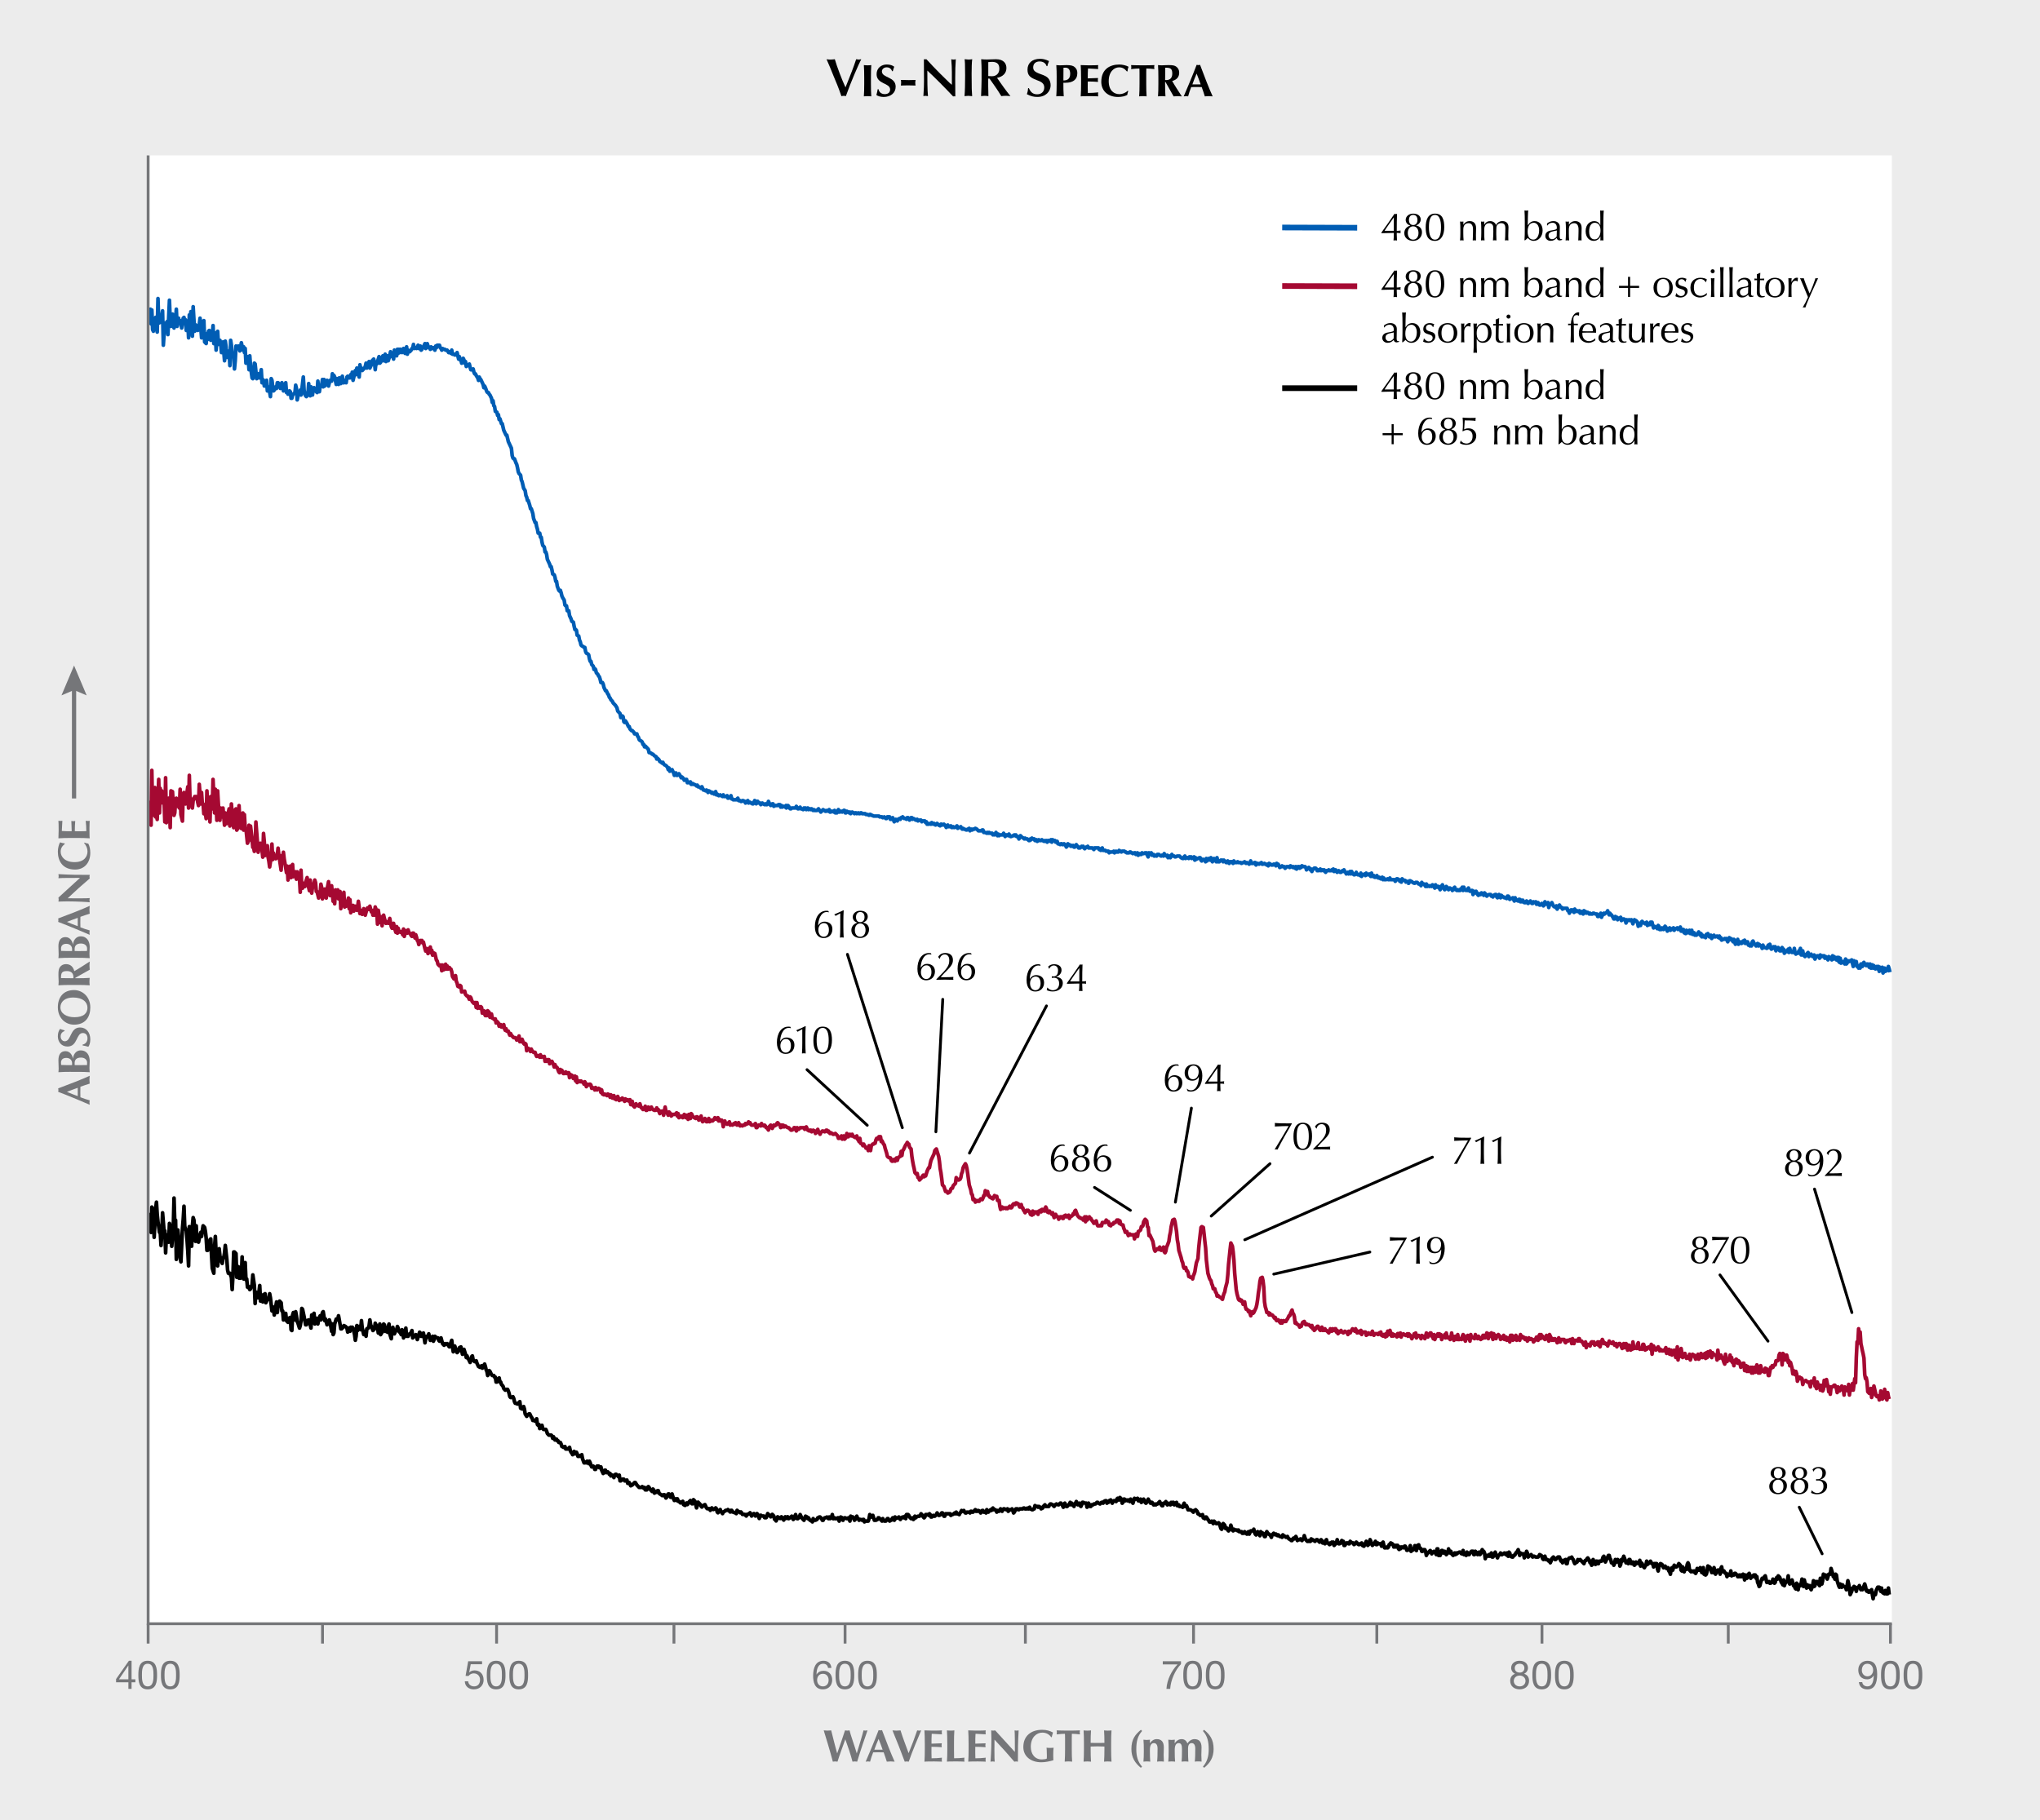 <?xml version="1.0" encoding="UTF-8"?><svg xmlns="http://www.w3.org/2000/svg" width="960" height="856.8" viewBox="0 0 960 856.8"><defs><style>.cls-1,.cls-2,.cls-3,.cls-4,.cls-5,.cls-6,.cls-7,.cls-8,.cls-9,.cls-10,.cls-11{fill:none;}.cls-2,.cls-3{stroke:#005db4;}.cls-2,.cls-3,.cls-4,.cls-8,.cls-9{stroke-linejoin:round;}.cls-2,.cls-6,.cls-11{stroke-width:2.67px;}.cls-3,.cls-4,.cls-8{stroke-width:1.73px;}.cls-4,.cls-9,.cls-11{stroke:#000;}.cls-5{stroke-linejoin:bevel;}.cls-5,.cls-7,.cls-9{stroke-width:1.33px;}.cls-5,.cls-7,.cls-10{stroke:#757679;}.cls-6,.cls-7,.cls-10,.cls-11{stroke-miterlimit:10;}.cls-6,.cls-8{stroke:#a50932;}.cls-12{fill:#fff;}.cls-9{stroke-linecap:round;}.cls-13{fill:#757679;}.cls-10{stroke-width:2px;}.cls-14{fill:#ececec;}</style></defs><g id="Background"><rect id="_Rectangle_" class="cls-14" y="0" width="960" height="856.8"/></g><g id="White"><rect id="_Rectangle_-2" class="cls-12" x="69.71" y="73.15" width="820.58" height="691.17"/></g><g id="Lines"><path class="cls-4" d="M70.38,570.88l.72,9.24.36-11.93.36.77.36,2.69.36,10.78.72-13.47.36-3.08.36,5.77.36,3.46.72,5h.36l.36,6.16.36-5.77.36-9.62.72,8.85.36-.38.36,10.39.36-8.47h.36l.72,3.46.36-8.85.36,1.15.36.38.36,9.24.72-8.47.36-14.24.36,11.93.36-1.54.36,18.48.72-13.86.36,3.85.36.38.36,8.85.36,1.92.72-15.78.36-4.23.36-6.16.36,9.62.72,1.92.36,4.23.36,5.39.36,6.93.36-18.48.72,7.31.36,1.92.36-9.62.36-3.85.36,1.15.72,10.01.36-7.31.36,7.31.36-.38.36.77.72-3.46.36-1.15.36,1.92.36-2.69.36-2.31.72.77.36,1.92.36,3.08.36,5.77h.36l.72-1.54.36-3.46.36-.38.36,7.7.36,6.16.72,2.31.36-12.7.36-4.62.36,8.08.72,5.77.36-3.85.36-4.23.36,3.46.36,1.54.72,1.92.36-2.69h.36l.36-2.31.36-3.46.72,6.54.36,5,.36,1.54h.72l.72,1.92.36,5.77.36-6.54.36-11.16h.36l.72.77.36,11.16.36-.77.36-4.23.36,5.39h.72l.36-.38.36-9.62.36,7.7.36,2.69.72-7.7.36,8.08.36-.38.36,3.85.36-.38.72,1.54.36-.38.36-1.15.36-.77.36-4.62.72,5,.36,8.47.36-5.39.36.77.72,1.92.36-2.69.36-3.08.36,7.31.36-1.92.72,2.31.36-3.46.36,3.08.36-3.46.36,4.23.72-1.54h.36l.36-.77.36-1.92.36,1.92.72,6.16.36-1.92.36.77.36,3.08.36-1.92.72-4.23.36,5,.36-3.46.36-.77.36-1.15.72.77.36,3.85h.36l.36,4.23.36-3.08h.72l.36,3.46.36.38.36.38.36-1.92.72-.38.36,5.77.36.38.36-7.31.36-1.15.72,3.46.36-3.85.36,1.92.36,2.69.36.77.72,2.31.36-1.15.36-2.31.36-5.77.36.38.72,3.46.36,1.92.36,1.92h.36l.36-1.92.72-.38.36,1.15.36,1.15.36,1.54.36-6.16.72.77.36-1.54.36,5,.36-1.92.36-.77.72,2.69.36-1.92.36-1.15.36-.77.36,1.92.72-3.46.36-.38.36,2.31.36,1.92.36-.77.72,2.69.36-1.15.36.77.36-1.92.36,1.15.72,4.23.36-3.46.36,5,.36-.77.36-4.23.72-2.31.36.38h.36l.36-1.92.36,1.92.72,4.23h.36l.36-.38.36-.38.36-.77.72.38.36.38.36.38.36,1.92.36-1.92.72,1.54.36-1.92.36.77.36-.77.36.38.72,3.08.36,2.69.36-1.92.36-5,.36,2.31.72-1.92.36,1.15.36.38.36-4.23.36,3.46.72,3.08.36-1.15.36-.38.36,2.31.36-3.46.72-.38.36-1.15.36-2.69.36,2.31.36.77.72,1.92.36-.38.36-.38.36-2.69.36.77.72,1.15.36,2.69.36-.77.36-3.46.36,5,.72-1.15.36-1.92.36-1.92.36.38.36,3.08h.72l.36.38.36-2.69.36-1.15.36,4.62.72,2.31.36-4.62.36-.77.36,1.54.36,1.54.72-1.54.36-.38.36-1.54.36.77.36,1.54.72.77.36.77.36-2.31.36.38.36,3.46.72-2.31.36-2.31.36,3.85h.72l.72-1.15h.36l.36-.77.36-.77.36,3.46.72-.77h.36l.36-.77.36.77.36,1.54.72-2.31.36-1.15.36.38.36,1.54h.36l.72-1.54.36,2.31.36,2.31.36-1.92.36-1.15h.72l.36-1.15.36,1.92.36,1.15.36-1.15.72-.77.36,2.31.36-.77.36-1.54.36.38.72.38h.36l.36,1.15.36.38.36-1.15.36-.38.72,2.69.36.38.36.38.36-.77.36.38.72-.38.36.38.36.77.36.38.36-1.15.72-1.92.36,3.08.36,2.31.36-1.92.36-.77.72,2.31.36.77.36-.38.36-.38.36-1.54.72-.38.36,1.54.36,1.92.36-1.54.36-.77.72,2.31.36,1.54.36-.77.36,1.15.36.38.72,1.54.36-.77.36-1.92.36-.38.36,1.92.72.77h.36l.36-.38.36,1.15.36.77.36.77.72.38.36-.38.36-.38.36,1.15.36-.77.72-1.15.36,1.15.36,1.54.36.77.36,1.92.72-2.31.36.38.36.77.36.77.36.38h.72l.36.77h.36l.36,2.31h.36l.72-1.54.36-.38.36,1.92h.36l.36,1.15.72.77.36,1.15.36.38.36.38.36-.38h.72l.36.77.36,1.15.36,1.54.36.38h.36l.72-.38.36.77.36,1.54.36.77h.36l.72.38.36-.38.36-.38.36-.38.36,3.08.72.38.36-.38.36-.77.36,1.15.36,2.31.72,1.15.36-.77h.36l.36-.38h.36l.72,1.54.36.38.36,1.15h.72l.36.38.72-1.15.36,2.69.36.38.36-.38.36,1.92.72-.38.36-1.15.36,1.54.36.38h1.08l.36.77.36,1.15.36.38.36.38h1.08l.36.38.36,1.15.36-.77.72,1.54.36-.38h.36l.36.77h.36l.36.77h.72l.36.77.36,1.15h.36l.36.38.72-.38.36,1.15h1.08l.72-.77.36,1.54.36.77.36.38.36.77.72-1.54.36,1.15.36-.38.36-.38.36.77.36,1.15h.72l.36-.38.36.38.36-.77.36,1.92.72,1.92h.36l.36-.38.36.38.36-.77.72,1.15.36-1.15.36.77.36,1.15.36.77.72-.38.36.38.36,1.15h.36l.36-.77.36-.77h.72l.36.77h.36l.36-.38.36,1.54.72,1.54.36-.38.36-1.15h.36l.36,1.15.72-.38.36.38.36.77.36-.38.36,1.15.72-.38.36.38.36.77.36-1.15.36-.38h.36l.72.77.36.38.36-.77.36,2.69h.36l.72-.77h.72l.36.77h.36l.72-.38.36,1.54h.36l.36-.38.36.77.36.77.72-.38.36-.38.36-.38.36-.38h.36l.72,1.15.36.38.36.38.36.38h1.08l.36-.38.36.38.36.38.36-.38.36,1.15h.72l.36-1.15.36-.38.36.38.36.77.72.77.36.38.36-1.15.36.38.36,1.54.72-.77.36.39.36-.77h.36l.36,1.15.36.38.72.38.36.38h.36l.36-.38h.36l.72,1.54.36-.38.36-1.15.36-.38h.36l.72,1.54h.36l.36-1.54.36,1.15.36,1.15.36.77.72-.77.36.77.36-.77.36,1.15h.36l.72.77.36-.38h.36l.36-.38.36,1.54.72.38.36-.38.36-.77.36.77.36-.38.36-.77.72-.77.36.77.36.77h.36l.36-1.92.72.77.36,1.54.36,1.54.36-1.15.36-1.54.36.38.72.77.36.77.36.38.36-.38.36-.38.72-.38.36.77.36.77.36.38h1.08l.36.77.36-.77.36-.38.36.38.36.38.72-.38.36-.38.36.38.36,1.54.36.38.72-1.15.36-.38.36,1.15h.36l.36.77.36-.77.72-.38.36-.38h.72l.36-.38.72.77.36.38.36-.77h.36l.36.77h.36l.72.38h.36l.36.38.36-1.54.36.38.72.38.36.38.36-.38.36.38.36.77h1.08l.36.38.36.38.36-.77h.36l.72-.38.36-.38.36.77.36.77.36-.77.72-.38.36.77.36.38.36-.77.36-.38.36.38.72,1.92.36-1.15.36-.38.36.38h1.08l.36.77h.72l.36-.77.36-1.15.72.77.36.38.36.38.36-.77.36-.38.72.77.36,1.54.36-.38.36,1.15.36-.77.36-1.15.72.38.36.38h.36l.36-.77.36.38.72,1.15.36-.77.36-.77.36.38.36.38.36-.77.72.38M370.43,714.46h.36l.36.38.36-.38h.36l.72-.77.36.77.36.77.36-.38.36-1.15.36-.77.72,1.92h.36l.36-.38.36-.38.36-1.15.72,1.54.36.38.36.38.36.38.36-1.15.36-.77.72.38.36.77.36-.38.36.77.36.38.72.38.36.38.36-1.54.36.77h.72l.72-.38.36-.77h.36l.36-.38h.36l.72.77.36.77h.36l.36-.77.36-.38h.36l.72-.38.36.38.36.38.36-.77.36.77.72-.77.36-1.15.36,1.92h.36l.36-.38.36.38h.72l.36-.38h.36l.36,1.54.36-.77.36-1.15.72.38.36,1.15.36-.77.36-.38h.36l.72.38h.36l.36-.38.36.38.36,1.15.36-2.31.72.38h.36l.36.77.36.77.36-.38.72-1.54.36,1.15h.36l.36.77.36-.38h.36l.72.38.36-.38h.36l.36,1.15.36-.38h1.44l.36-1.15.36-1.92.36,1.15h.72l.36-.77.36,1.15.36,1.15h.72l.72-.38.36-.77h.36l.36.38.36.38.72.77.36-1.15.36.77.36.38h.72l.72-1.15h.36l.36.77.36.38.36-.38h.36l.72-1.15.36.38.36.77.36-1.54.36.77.72-.38h.36l.36-.38.36.77.36.38.36-.77.72-.38.36.38.36-.38.36-.38.36,1.15.36-1.92h.72l.36.38.36.77.36.38.36.38.72-.38.36.77.36-.38.36-1.15.36.77.36-.38.72-.38h.72l.36-.38.36-.77.36.38.72,1.15.36.38.36-.38.36-1.15h1.08l.36.38.36-.77.36.38.36,1.15h.36l.72-.77.36.38h.36l.36-.38.36-.38.36-.77.72,1.15h.36l.36-.38h.36l.36-.77h.36l.72,1.54h.36l.36-1.15h2.15l.36.77.36-.38h.36l.72-.38.36-.38.36.38.36-.77.36.77h.36l.72.38.36-.77.36-.38.36-.77.36.38.72-.38.36.77.36.38h.36l.36-.38h1.08l.36.38.36-.77h.36l.36.38h.36l.72-.77.36-.38.36.77.36-.38.36.38.36-.38.72.38.36.77.36-.77.36-.38h.36l.36.77h.72l.36.38.36-1.54.36.77.36.38.72-.77.36-.38.36.38.36-.77.36-.38.36.77h.72l.36.38.36.77.36-.77.36.38h.36l.72-1.15.36.38.36.77.36-.77.36-.38h.36l.72.38h.36l.36-.38.36,1.15.36-.38.36-.38h.72l.36-.38.36.77.36,1.15.36-.38.72-1.54h.72l.36.38h.36l.36-.38h1.44l.36-.38h.36l.36.38h.72l.36-.38.36.38h.36l.36-.77.36.77.72.38h.36l.36-.38h.36l.36-1.54.36.38h.72l.36.38.36-.38.36.38h.36l.36.77.72-.38.36-.77.36-.38.36-.38.36.77h1.44l.36-.77.36-.38h.36l.72.38.36.38.36.38.36-.77h.36l.36-.38.72.38h.36l.36-.38.36-.38h.36l.36.38.72,1.54.36-.38.36-1.54.36.77.36.77h.36l.72-.77.36-.38.36-.77.36,1.15.36-.77.36.38.72,1.15.36-1.15.36-.38.36-.77.36.77.36.77.72-.77.36,1.15.36.38.36-.77.36-1.15h.36l.72.38h.72l.36,1.92.36-.38.36-1.54.72,1.54h.36l.36-.77h.72l.36-.38h.72l.36-.38.36-.38h.36l.36.38.72.38.36-.38.36-.38h.36l.36.38.36-.77.72-.38h.36l.36,1.15.36-.38h.36l.36-.77.72-.38.36.77.36.77.36-.77.36-.38h.36l.72.38.36-1.15.36-.38.36.77h.36l.36-1.15.72.77.36,1.92.36-.38.36-1.54h.36l.36.77.72-.38.36.38.36-.38.36.38.36.38.36-1.15.72.77.36,1.15.36-1.15.36-1.15.36.38h.36l.72-.38.36,1.15h.72l.36-.77.36,1.54.72-.77.36-.77.36.77.36.77.36.38.36-.38.72-1.54.36.77.36.38.36.77.36-.38h.36l.72,1.15h.36l.36-.38.36.38.36-.38h.36l.72-.77.36-.38.36.77.36.77.36.38h.36l.36-1.15h.72l.36-.77.36.77.36.77.36-.77.36.38.72.38.36-1.15.36.77.36-.77h.36l.36,1.15.72-.77.36-.38.36,1.54h.36l.36-.38.36.77h1.08l.36.38.36-1.15.36-.77.36,1.54.72-.38.36.77.36,1.15h1.08l.72.38.36.38.36.38.36-.77h.36l.36-.38.72.77.36,1.15h.36l.36.38.36.38h.36l.72-.38.36,1.54h.36l.36.38.36-.77h.36l.72,1.15.36.38.36.77h.72l.36-.38.72,1.15.36-1.15.36.38.36.38.36.38h.36l.72-.38.36.38.36,1.15.36,1.15.36.38.36-1.15.36-1.54.72.77.36,1.54.36-.38.36.38.36.77.36.38.72-1.15.36-1.54.36,1.15.36,1.15.36.38.36-.77.72.38h.72l.36.38.36-.38.36.77h1.08l.36.77.36-.38.36.38.36-.77.72.77.36.38.36-.77.36-.38.36,1.15.36-.77.36-.77h1.08l.36-.77.36,1.54.36.77.36.38.72-1.54.36.38.36.77.36.77.36-1.92.36.38.72.38.36.77.36.77h.36l.36-1.54.36-.77.72,1.15h.36l.36.38.36.38.36.77.36-1.15.72-.77.36.38.36.38.36-.38.36.38.36.38.36-.38.72.77h.72l.36.38.36-1.15.36.38.72.38.36.38h.36l.36-.38.36.77.36.38.72.38.36.38h.36l.36-.77.36-.38.36.38.72-1.15.36.77.36,1.15.36-.38h.72l.36-.38.72.77.36-.77h.36l.36-1.54.36,1.15.36.77.72.77h.36l.36-.38.36.38h.36l.36-1.15.72.38.36.38h.36l.36.38.36-.38.36-.38h.36l.72.77.36.38.36-.77.36-.38.36.38.36,1.15h.72l.36.38.36-1.54.36-.38.36,1.54h.36l.72.77.36-.77.36.38.36-.77.36.38.36-.38.36,1.54.72-.77.36-.38.36-1.54.36,1.15.36.77h.36l.72-.38.36-1.15.36.38h.36l.36,1.92h.36l.72-1.15h.72l.36.38h.36l.36-1.15.36.38.72.38h.36l.36.77.36-.38h.36l.36-.77.72.77.36.38h.36l.36-.38h.36l.36-.38.36,1.15.72.38.36-.77.36-.77.36-.77.36,1.15.36.77.72-.77.36-1.92.36.77.36,1.15.36.77.36-.38.72-.77.36-.77.36,1.54h.36l.36-.77.36.38h1.08l.36,1.15.36-1.54.36-.38.36,1.54.36,1.15h.72l.36-.38.36.38.36-.38.36-1.15h.36l.36-.77.72.38.36.38.36,1.15.36-.77.36.77.36-.77h.72l.36,1.54.36.38.36-1.15.36.77.36-.77h.36l.72.38.36-.77h.36l.36.77.36,1.15h.36l.72-.77h.36l.36.77.36-1.54M663.31,728.32l.36-.77.36,2.69.36-.38.72-.38.36-.77.36-1.15.36,1.15.36,1.15.36-2.31.72-.38.36,1.54h.36l.36.38.36,1.15h.36l.36-.77h.72l.36.77.36,1.92.36-.77.36-.38.36-.38.72-.77.36.38.36,1.15.36-.77h.36l.36-.38.36.38.72,1.15.36-2.69h.36l.36,3.08.36-.38.36.38.72-2.31h.36l.36,1.15h.36l.36-.77.36.38.36,1.15.72-.77.36-1.92.36,1.15.36.77.36-.77.36,1.15.72.77.36-.38.36-.77.36.77.36-.77.36.38.36-.38.72-.38h.36l.36.38.36.38h.36l.36-1.54.36,1.92h.72l.36.38.36-1.54.36.38.36.77h.36l.72-1.15.36-.38h.72l.36,1.54h.36l.36-1.54.72.77.36.77.36-.77.36-.38.36,1.15.36-.38.72-1.92.36,1.15.36-.38.36.77.36,2.69.36-1.15.36-.38.72.38.36-.77.36.77.36-.77.36-.77.36,1.92h.36l.72-1.15.36-1.15.36,1.15.36.77.36.77.36-1.15.72-.38.36-.77.36.77h.36l.36-.38h.36l.36-.38.72.77.36-.77.36,1.15.36.38.36-1.92.36.38.36,1.54.72.38h.36l.36-.77h.36l.36-.38.36-.77.72-.77.36-.77.36,1.15.36,1.54.36-1.15.36.38h1.08l.36,1.92.36-1.15.36-.38.36-1.54.36.77.36,1.92.72-.77h.36l.36-.38.36.77.36.38.36-.38h.36l.72.38h1.08l.36-.38.36-.77.72.38.36.38.36,1.15.36.38.36-.38.36-1.15.36,1.54h.72l.36.38.36.38.36-.38.36,1.15.36-.77.36-1.15.72-.77.36.38.36.77h.36l.36-.38.36-.38.36-.38h.72l.36,1.15.36.77.36-.38.36,1.15.36-.77.36-.38.72-.38.36,1.92h.36l.36-1.92.36-.38.36-.38h.72l.36-.38.36.77.36.38.36,1.15.36.77.36-.38.72-.38.36-1.15.36.38h.36l.36-.38.36.38.36.38.72.77.36.38.36-1.15.36-.38h.36l.36-.77.36-.38.72,1.15.36,1.15.36-.77.36,1.92.36-.38.36-2.31.36,1.15.72,1.15.36-1.54h.36l.36,1.15h.36l.36-1.15h1.08l.36-.77.36-1.15.36-.38.36,1.54.36,1.15.36-.77.72-1.54.36-.77h.36l.36,1.54.36.38.36,1.54h.72l.36,1.15.36-.77.36-1.92.36.38.36.77.36-1.15.72.77.36,2.31.36-.77.36-2.31.36.77.36-1.15.36-1.15.72,1.92.36,1.15h.36l.36-.77.36,1.15.36-1.92h.36l.72,1.92.36-.38.36-.38.36,1.15.36.38.36-.38.36-1.15.72.38.36.38.36-.38.36-1.15.36,2.69.36-1.54.36.38.72,1.54.36.38.36-.77.36-.38.36-1.92.36,1.54.36-.38.72-.38.36-.77.36.77.36.38h.36l.36,1.54.36-1.54h1.08l.36,2.31.36,1.15.36-1.92.36-.77.36-.77.72.38.36.77.36.77.36-.38.36-.38.36.38.36.77.72-.38.36,1.54.36.38.36,1.15.36-2.31.36-.77.36,1.15.72-2.31.36.38.36.38h.36l.36-.38.36-.38.36-.77.72.77.36,2.31.36.38.36-1.92.36,1.54.36.77.36-1.54.72.38.36-2.31.36-.77.36.77.36,2.69.36.38.36.38.36-.38.72.38.36-.38.36.77.36.38.36-.77.36-1.54.36.77h.72l.36-1.15.36.38.36,1.92h.36l.36-2.31.36,3.08.72.38.36-.38.36-1.54.36-2.31.36.77.36-.38.36.38.72,2.31.36-.38.36.38.36-2.31.36,1.15.36,1.92.36-.77.72-1.15h.36l.36.77.36,1.15.36-2.69.36-.77.36,2.31.72-.38.36.77.36.38h.36l.36,1.54.36-1.15.36.38h.72l.36-1.92.36,2.31.36-.38h.72l.36-.77h.36l.72.77.36.77h.36l.36-.77.36.77.36-.77.36.77.72-1.15.36.38.36,2.31.36-2.31.36.77.36.77.36-1.54.72-.77.36,1.54.36.77.36-.77.36-.38.36.38.36-.77h.72l.36,1.54.36-.77.36,2.69.36.77.36,1.15.36-.38.36-1.54.72-1.92.36.38.36-.38.36-.77.36-.38.36,1.54.36,1.54h.72l.36-.38.36.77h.36l.36-.38h.36l.36-1.54.72,1.92.36-.38.36-1.54.36-.77.36.77.36-1.54.36.38.36.38.72,2.31.36.38.36.77.36-2.31.36,2.69.36-1.15.36-.38.72-.77.36-2.31.36,3.08.36.77.36-1.15.36-.38.36-.38.72,2.69h.36l.36,1.15.36.38.36-2.69.36,1.92.36,1.15.36-2.31.72.38.36-1.15.36-1.92.36,1.54.36,1.92.36-3.08.36,1.54.72,2.31.36-1.54.36.38.36.77.36-.77.36,1.15.36.77.72-1.92.36-2.31.36,2.69.36-.38.36-1.92.36.77.36-.77.36.77.72,1.15.36-3.46.36,1.54.36,1.15.36-1.54.36-3.08.36.77.72-.38.36,1.15.36.77.36-1.15.36-1.15h.72l.36-2.69.72,2.31.36,1.54.36-.38.36,1.54.36-2.31.36.38.36,2.69.72,2.31.36.77.36-1.54.36,1.15.36.38.36-1.15.36.77h.36l.72.38.36,1.15.36-1.92.36-2.31.36,1.54.36,2.31.36,2.69.72-1.54.36-1.54h.36l.36-.77.36,1.15.36-.77.36,1.92.36-1.54.72-.38.36-.77.36,1.15.36.77.36-.77.36.77.36-.77.72-1.92.36,1.15.36,1.92.36.38.36-.38.36.77h.36l.36-.38.72-.77.36,2.31.36,1.92.36-1.92.36-.77.36.77.36-1.92.72-1.54h.72l.36.38.36,1.54.36-1.54.36,1.92.36.38.72.38.36-1.54.36,1.54h.72l.36-2.69.36,3.08"/><path class="cls-8" d="M70.73,376.87l.36,11.55.36-25.79.36,19.63.72,1.54.36-13.09.36,13.86.36-8.85.36,10.01.72-18.86.36,15.78.36-11.55.36,6.93.36-5.77.72,4.23.36.38.36,10.01.36-20.79.36,21.17.72-6.54.36-5,.36,3.85.36,10.01.36-17.32.72.38.36,5.77.36,5.39.36-1.15.36-5.77.36-1.15.72,3.85.36-1.15.36,1.92.36-8.85.36,11.93.72,3.08.36-12.7.36-.77.36,3.85.36,1.54.72-5.39.36-2.69.36,10.01.36-15.4.36,12.7.72-1.54.36,4.23.36-3.46.36-.77.36-1.15h.72l.36.38.36,2.31.36,1.54.36-10.01.72,9.24.36-5.39.36,5.39h.36l.36,4.62.72-.38.36,2.69.36-13.09.36,6.54.36-1.92.72,10.01.36-11.93.36.77.36,5,.36-13.86.72,15.78.36-11.16.36,6.93.36,7.7.36-13.86.72,12.32.36,1.54.36-5.77.36,1.54.36,2.69.36-4.23.72,8.08.36-5.77.36,5h.36l.36-3.08.72-3.85.36,8.08.36-2.69.36-7.7.36,4.62.72,6.54.36-6.54.36-1.92.36-.38.36,10.01.72-1.15.36-10.39.36,7.31.36,2.31.36,1.15.72-7.31.36,8.08.36-7.31.36,6.16.36.38.72,6.93.36-.77.36-7.7.36,6.93.36-6.54.72,6.16.36,3.85h.36l.36,1.92.36-1.15.36-12.7.72,9.24.36,5,.36-2.31.36-.38.36-1.54.72,3.08.36,3.46.36-11.16.36,3.85.36,6.54.72-3.46.36-1.15.36,5.39.36,1.92.36,2.69.72-4.62.36-6.16.36,7.31.36-3.08.36,1.54.72,1.15.36-.38.36-1.15.36-3.46.36,3.08.36,2.31.72,5,.36-6.93.36,3.46.36-5,.36,3.08.72,4.23.36,2.31.36-3.08.36,6.54.36-4.62.72-1.92.36,5.39.36-.77.36-5.39.36,5.77.72-2.31h.36l.36,3.46.36-3.46.36,1.54.72,1.54.36,6.54.36-10.39.36,7.7.36.77.36-2.31.72,1.54.36-1.92.36-1.15.36-1.15.36,3.08.72,3.08.36-5,.36,4.23.36,1.92.36-2.69.72-1.92.36-1.54.36,1.15.36,4.23h.36l.72,3.08.36-1.15.36-.38.36-5,.36,1.54.36,5.39.72-2.31.36-2.31.36,3.08.36,1.15.36-3.85.72-3.85.36,5.39.36,1.15.36-3.08.36-1.54.72,7.31.36-1.15.36,2.31.36-6.54.36,3.08.72-3.08.36,4.23h.36l.36-3.46.36,8.08.36-5.77.72.38.36-2.31.36,6.93.36-1.92.36,1.54.72-2.31.36-1.54.36,5,.36-4.23.36,6.16.72-2.31.36-1.15.36,2.69.36-2.31h.36l.72,1.92.36-1.54.36-2.69.36,2.69.36,3.08.36-1.54.72,1.92.36-1.15.36-1.54.36.38.36,2.69.72-2.69.36-.77.36.38.36.38.36-1.54.72,2.69.36-.38.36,1.92.36-2.31.36,2.31.36-3.85.72,1.92.36,6.16.36-6.54.36,2.31.36,3.46.72-2.69.36,4.23.36-4.23.36-.77.36,1.54.72,2.31.36-.77.36.39.36.38.36-.77.36-1.54.72,3.85.36.77h.36l.36-2.31.36,1.92.72,2.31.36-2.69.36,3.08.36-2.31.36,1.54.72.38.36-.38.36.38.36,1.15.36-2.69.36,3.46.72-2.69.36.77.36.38.36-1.54.36,1.15.72.77.36.77.36.38.36-1.54h.36l.72,2.31.36-1.54.36,1.15.36,1.54.36.38.36,1.54.72-1.92.36.77.36-.77.36,1.15.36-.38.72,3.08.36,1.15.36-1.15h.36l.36,2.31.72-1.92.36-1.15.36,2.69.36-1.15.36,2.31.36-1.15.72.38.36,1.54.36,1.54.36.38.36,1.54.72.77.36-.38h.36l.36,2.69.36-2.69.36,2.31.72-.38.36-2.31.36,2.31.36-1.54.36,1.54.72-.77.36.77h.36l.36,1.15.36,2.31.72,1.15.36-.77.36-.77.36,2.69.36.77.36,1.54.72.38.36-.77.36.38.36,2.69.36-.38.72.38.36-.38.36,1.54.36.38.36.38h.36l.72,1.54.36-1.15.36.38.36,1.15.36.77.72.77.36-.38h.36l.36,2.31.36-2.31.36,2.69.72-.77.36.77.36-.77.36.38.36,2.69.72-1.15.36,1.54.36.77.36-1.92.36,1.92.36-2.31.72.77.36,2.31.36-.77.36-.77.36,1.92.72.38.36.38.36-.38.36,1.92.36-.77.72.77.36,1.54.36-.77h.36l.36,1.15h.36l.72-1.15.36,1.92.36.77.36-.77.36,1.15h.72l.36,1.15.36.77.36-.77.36.77.36.38.72.77h.72l.36.38.36.77.72-1.15.36-.77.36,2.69.36-.77.36.77.36-1.15.72,1.92.36.38.36-.38.36.38.36,3.08.72-1.15.36.38.36.38.36.77.36-1.15.36.77.72.77h.72l.36,1.15.36.77.72-.38.36.38.36.38.36-1.15.36,1.15.36-.38.72.38.36-.38.36,2.31.36-.38.36.38.36-.77h.72l.36,1.92.36-1.15.36.77.36-.77.72,1.54.36,1.15.36-1.15.36,1.15h.36l.36.38.72,1.92.36.38.36-1.54.36,1.15.36-.77.72,1.54h.36l.36-.38.36-.38.36.77.36-.38h.72l.36,2.31.36-1.54.36.77.36-.38.72,1.54.36-.77.36-.38.36,2.31.36-1.92.36,2.69.72-.77h.36l.36.38.36-.38.36.38.72.38.36.77.36-1.15.36.77.36,1.54.36-1.15.72.38.36-.38h.36l.36.38.36,1.54.36-.38.72.38.36.77.36-1.15.36.77.36.38.72-.77.36.38h.36l.36,1.54.36-1.15.36,1.92.72.38.36-.38.36.38h.36l.36.38.36-.77.72.38.36,1.15.36-1.15.36.38.36,1.15.72-1.15.36,1.54.36-.77.36,1.15.36-.38.36-1.15.72,1.92.36-.77.36.38h.36l.36-.77.72.77.36.77.36-1.15.36.77h.36l.36-.38.72.77.36-.77.36,2.31.36-1.54h.36l.36,1.92.72.77.36-.77.36-.77.36.77h.36l.72.38.36-1.15.36,1.15.36.77h.36l.36.77.72-.38.36-1.15.36,1.92h.36l.36-.38.36-1.15.72,1.15.36-.38.36-.77.36.77.36.38.72.38h.36l.36-.38.36-.77.36,1.15.36-.38.72,1.92.36-1.15.36.77.36-.77h.36l.36,1.92.72-3.85.36,1.92.36.38.36.77.36.77.36-1.54.72.77.36,1.15.36-.38.36-.38h1.08l.36-.38.36-.38.36,1.54.36-1.15.36,1.92.72-.38.36-.38.36.38.36.38.36-.77.36-.77.72,1.54.36-1.15.36.38.36,1.54.36-2.31.72,1.92.36-2.31.36.38.36,1.15h.36l.36.38.72.38.36-.77h.36l.36.77.36.77.36-.38.72-1.54.36,1.92.36.77.36-.77.36.38.36-1.15.72,1.54h.36l.36-.77.36-.77.36,1.54.72-.38.36-.38.36.38.36-.38.36-.38.36-.77.72.77.36-.38.36-.38.36,1.54.36-.77.36.77.72-.38.36.77.36,2.31.36-2.31.36-.38.36,1.15.72.38.36-.38.36-.38.36-.38.36,1.54.36-.38.72.38.36-.38.36-.38.36.38.36-.77.72,1.15.36-.38.36-.77.36.77.36.77.36-.38.72.38.36-.38h.72l.36-.77.36.38.72-.38.36-.77.36.77.36-.38.36.77.36.38h1.08l.36-.38.36-.38.36,1.92h.36l.72-1.15h.72l.36.38.36-1.15.36.77.72.38.36-.38.36.38.36.77h.36l.72,1.15.36-1.54.36-.38.36-.38.36,1.15.36.38.72-1.54.36.38.36-.38h.36l.36-.77.36-.38.72.77.36.38.36,1.15.36-1.15h.36l.36.38M367.56,530.07l.72.38.36-.77.36.77.36-.38h.36l.36.38.72.38h.36l.36.38.36.38.36.38h.36l.72-.38.36-.77h.36l.36.77.36.77.36-1.54.72.77.36-.38.36-.38h1.79l.36.77.36-.77.36-.38.36.77.36.77.72.38.36-.38h.36l.36.77.36-.38.36-.38.72.38.36,1.15.36-.38.36-.77.36-.77.36,1.15.72,1.15.36-.77.36-.38.36-.38h.36l.72.38.36-.38.36-.38h.36l.36.77.36-.38.72,1.15.36-.38.36.38h.36l.36.38h.36l.72-.38.36.38.36.38.36.38.36,1.15h.36l.72-.38.36-.77.36,1.54.36-.38.36-1.15.36,1.54.72-.77.36-1.92.36.77.36.77.36-.77.36-.38.72.77.36-.77.36.77.36.38h.36l.36.38.72-.77.36,1.54.36.38.36.77.36-1.54.36,2.31.72.38.36.77.36-.77.36.77.36.38.36.77h.72l.36,1.15.36-2.31.36.77.36,1.54.36-2.31.72-.77h.36l.36-.38h.36l.36-1.54.36-.77.72.38.36-1.15h.72l.36,2.31.36-.38.72,1.54.36.38.36,1.54.36,1.15.36,1.15.36,1.54.36.38.72.38h.36l.36,1.15.36.38h.36l.36-.77.72.77.36-1.15.36-.38.36,1.15.36-1.15.36-.38.72-.38.36-2.31.36,1.92.36-2.31.36-.38.36-.77.72-1.54.36-.38.36-.77.36.77h.36l.36,1.54.72.77.36,3.46.36,2.31.36,1.92.36,1.54.36,1.92.72.77.36-.38.36,1.92h.36l.36,1.15.36-.38.72-.77.36-.77.36-.38.36.77.36-.77.36.38.72-2.31.36-.77.36-.77h.36l.36-1.92.36-1.54.72-1.54.36-.77.36-.77.36-1.54.36-.38.36-.38.72,2.31.36,1.15.36,2.31.36,3.46.36,1.92.36,2.69.36,3.08.72.77.36,1.15.36,1.15h.72l.36.77.72-.38.36-.38.36-1.15.36-.38h.36l.36-1.15.72-.77.36-.38.36-2.69.36.77h.36l.36.38.72-.38.36-.77.36-1.92.36-.77.36-1.92.36-.77.72-1.15.36.77.36,1.54.36,2.31.36,2.69.36,2.69.72,2.31.36,1.92.36.38.36,2.31.36-.38.36.38.36,1.15.72-.77.36.38h.72l.36-.77.36-.38.72.38.36-.77.36-1.15h.36l.36-2.31.36.77.72-.38.36,1.92h.36l.36.77h.36l.36.38.72.38.36-.77.36-.77.36.38h.72l.36,1.92h.72l.36,2.69.36,1.54.36-.77.36-.38.36.77.72-.38h.36l.36.38.36-.38.36.38.36-.38.72-.77.36.77h.36l.36-.38.36-1.15.36-.38.72.38.36-.77h.36l.36.38h.36l.36.77.36.77.72-1.15.36,1.54h.36l.36,1.15.36.38.36.77.72-1.15.36.38.36-.38.36.38.36.38.36,1.15.72.38.36-1.92.36,1.54.36-.77.36-.38.36.38.36-.38.72,1.15.36-1.54h.36l.36-.38.36.77.36-1.15h.72l.36.77.36-.77.36-1.15.36.77.36,1.54.72.38.36-.77.36.77h.36l.36.77.36-.77.72,2.31.36-.77.36-.77.36.77.36.38h.36l.36,1.15.72-1.15h.72l.36.77h.36l.36-1.15.72-.38.36.77.36-.38.36.38.36-.77.36,1.54.36-.77.72-.38.36-.38.36-.77.36.38.36-1.54.36-.38.72,1.92.36.77.36.38.36.38h.36l.36.38h.72l.36.77.36-.38.36-1.15.36,2.31.36-2.31.36,1.54.72-.77.36-.77.36.77h.36l.36.77.36.38.72,1.15.36-.77.36.38.36-.77.36,1.54.36.77h1.08l.36-.38.36.38.36-1.54h1.44l.36-1.15.36.38.36.77.36-.38.36,1.54.72.38.36-.77h.72l.36-.77h.72l.72-1.15h.72l.36,1.54.36-1.15.36,1.54.72.38h.36l.36,1.54.36.77.36,1.15h.36l.36-.38.72,1.92.36-.38.36-.38.36.38h1.44l.36,1.92.36-1.15.36-1.15h.36l.36,1.15.36-2.31.72-.38.36-.38.36-1.54h.36l.36-.38.36-1.92.72-1.15.36.38.36.38.36,2.69.36.38.36,3.85.36-.38.72,1.54.36.77.36.77.36,1.92.36,1.92.36.77.72-.77.36-.38h.36l.36.38.36-1.15.36,1.15.36.38.72-.77.36-.77.36,2.31.36.38.36-.77.36-1.92.36-.77.72-1.92.36-2.69.36-1.54.36-2.69.36-1.54.36-1.54.72-.38.36,1.15.36,2.31.36,2.31.36,3.85.36,1.92.36,3.08.72,2.31.36,1.15.36,1.54.36.77.36,1.92.36.77.72-.38.36,1.54h.36l.36.77.36,1.92h.36l.36.38h.72l.36.77.36-1.54.36-.77.36-1.15.36-2.31.36-1.92.72-1.92.36-5,.36-3.46.36-3.08.36-3.08.36-.38.72.38.36,3.08.36,3.46.36,3.08.36,5.77.36,3.08.36,3.08.72,2.31.36.77.36.38.36,1.54.36.77.36,1.54h.72l.36,1.54.36.38.36,1.54.36-.38.36.38.36.38.72.38.36.38.36.38.36-1.54.36-1.15.36-.77.36-1.92.72-2.69.36-3.46.36-5,.36-3.46.36-3.46.36-3.08.72,1.54.36,2.69.36,3.85.36,6.16.36,3.85.36,3.85.36,1.92.72,2.69.36.38.36-.38.36.77.36-.38.36.77.36,1.15.72-1.15.36,2.31.36,1.15h.36l.36.38.36.77.36-.38.72,2.31.36-1.54.36-.38.36.77.36-.38.36-.77.72-1.54.36-1.54.36-2.31.36-3.08.36-2.31.36-3.08.36-1.54.72-.38.36,1.54.36,3.08.36,6.93.36,2.31.36,1.15.36,1.54h.72l.36,1.15.36-.77.36.77h.72l.36.38.72,1.15.36-.38.36,1.15.36.38.36-.38h.36l.72,1.15.36.38.36-1.15.36,1.15.36-.77.36-.38.36.38h.72l.36-.77.36-.38.36-.77.36-.77h.36l.36-1.15.72-1.54.36,1.54.36.38.36,1.15.36,3.08.36-.38.36.77.72.38.36.38.36.77.36-.77.36.38.36-1.15.36-.77.72-.38.36,1.15.36.38.36-.38.36.38h.72l.72.77.36.38.36-.77.36,1.54.36-.38.36,1.15.72-.77.36-.77.36-.38h.36l.36.77.36.77.36.38.72-1.54.36,1.54.36-.38.36.38.36-.77.36.77h.36l.72.77.36.38.36-.77.36-1.15.36.77.36.38.36-1.15.72.77.36-.77h.36l.36,1.54.36-.77.36,1.54.36-.38.72-.77.36-.38.36.77h.36l.36.38.36-.38.36-.38.72.38.36.38.36.77.36-1.54.36.77h.36l.36-.77.72-1.15.36.38.36.38.36.38.36-1.15.36.77.36,1.15.72-.77.36.77h.36l.36-1.15.36,1.92.36-1.15h1.44l.36,1.54.36-.38h.36l.36-.77.36.38.72.38.36-.77.36-.77.36,1.54.36.38.36-.77h1.08l.36.38h.36l.36-.77h.36l.36-.38.36,1.54.72.38.36-.77h.36l.36,1.15.36-1.54.36,1.15.36-2.31.72,1.54.36-1.92.36,1.54.36,1.15.36-1.15.36,1.15.36-.77.72.38.36.38.36.38.36-1.54h.36l.36.77M657.56,628.62l.36.38.72-.77.36-.77.36,1.92.36-.77.36-.38.36-.38.36.38.72.38.36-.38.36-.38.36,1.15.36-1.15.36.38.36.38.72,1.54.36-.77.36-.38.36-1.15.36,1.15.36-1.54.36,2.31.72-1.15h.36l.36.38h.36l.36,1.15.36-1.54.36.38h.72l.36,1.15.36-1.15.36-1.54.36,1.15.36.77.36-1.15.72-.77h.36l.36,1.54h.36l.36,1.15.36-1.92.36,2.31.72-1.92.36.38.36-1.15.36,1.15.36-1.15.36.77.36-.38.36,2.31.72-1.54.36.38.36-1.15.36,1.54.36-2.31.36,1.92.36.38.72-.38.36,1.15.36-.38.36-2.69.36,2.69.36-1.15.36,1.92.72-1.92.36.38.36,1.15.36-2.31.36,2.31h.36l.36-.38.72.38.36-1.54.36-.77.36.38.36,1.92.36.77.36-1.54.72-1.15.36,1.54h.36l.36,1.15.36-3.08.36,1.54.36-.38.36.38.72.38.36-1.92.36,1.54h.36l.36.38.36-1.15.36.38.72,1.15.36-.77.36.38.36-1.54h.36l.36,1.15h.36l.72-2.31.36.77.36,1.92.36-2.31.36.38.36.77.36-1.54.72,3.08.36-2.69.36,1.15.36-.38.36,1.54.36-1.15h.36l.36-.77.72.77.36,1.54.36-.77.36-.38.36.77.36-1.54.36,1.92.72-1.15.36,1.54.36-1.15.36,1.15.36-1.15.36,1.92.36-3.08h.72l.36,2.31.36-1.54.36,1.15.36-1.54.36-.38.36,2.31.36-1.15.72-.38.36,1.54.36-2.69.36,1.54.36-.77.36.77.36-.38.72,1.15.36-.77.36.38.36,1.15.36-1.15.36-.38.36.77.72-.38.36.38h.36l.36,1.15.36-.38.36-.38.36-.77.36-.77.72,1.54.36-1.92.36-.77.36,1.92.36-1.92.36,1.54.36-.77.72,1.15.36.38.36-.38.36-1.54.36.38.36,1.15.36,1.15.36-3.08.72,1.54.36,1.15.36-.77.36.77.36-.38.36-.38.36.38.72,1.54.36-.77.36-1.54.36,1.92h.36l.36-1.15h1.44l.36,1.15.36.38.36-.77.36-.38.36.38.36-.38.72-.38.36.38.36,1.54.36-2.31.36,1.54.36.77.36-1.54h1.08l.36.38.36-1.15h.36l.36,1.15h.72l.72,1.15.36.77.36-.38.36-1.15.36,2.69.36-1.54h.36l.72.38.36.38.36-1.54.36-.38h.36l.36.77.36-.77.36,1.54.72-.77.36.38.36-1.15.36,1.54.36-1.54.36,2.31.36-1.54.72-1.92.36.77.36,1.15.36-.38.36.38.36.38.36-.38.36,1.15.72-2.31.36.77h.36l.36.38.36-.38.36-.38.36.77.36.77.72-.77.36,1.54.36-1.15h.36l.36-.38h.36l.36.77.72,1.54.36-1.92.36-.38.36,1.92h.36l.36-1.92.36.38.36,2.69.72-2.31.36.77.36,1.54.36-1.54.36,1.15.36-3.46.36,2.31.36.77.72-.38.36.38.36-1.92.36-.77.36,2.69.36.38.36-.38.72.38.36-2.31h.36l.36,1.15.36,1.54.36-1.15.36.77.36-.77.72-.38.36.38.36.77.36-2.31.36,4.62.36-2.31.36-1.54.36,1.15.72.77.36-.38.36-.77.36-.38.36.77.36,1.15.36-.77.72.77h.36l.36-.38.36.38.36-.38.36-1.15.36,2.69.36-.77.72-1.15.36,2.31h.36l.36-1.92.36,2.31.36-.77.36-.38.36-1.15.72,3.46.36-1.15.36-3.85.36,6.16.36-3.85.36,2.31.36-.38.36-3.46.72,4.23.36-1.54.36.77.36-1.15.36,1.54.36.77.36-.77.72.77.36-1.92.36,2.69.36-1.15.36-1.15.36-.38.36.77.36-.38.72,1.92.36-1.54h.36l.36-.77.36,2.31.36-.38.36-.77.36-1.54.72,1.92.36-1.15.36-.38.36-.38.36,2.31.36-2.69.36,2.31.36-2.69.72,1.92.36-2.31.36,1.92.36,1.15.36-2.31.36.77h.36l.36.38.72.38.36,1.92.36-4.62.36,2.69.36,1.15.36-1.15.36-.38.36.77.72,1.54.36,1.15.36.77.36-4.62.36,2.31.36,1.15.36-.77h.72l.36-2.31.36,2.69.36-1.54.36,2.31h.36l.36,1.54.36-2.31.72-.77.36.38.36,1.54.36-1.15.36.38.36,1.15.36,1.54.36-1.54.72-.38h.36l.36,3.46.36-1.54.36-.77.36,2.69.36-2.31.36,2.31.72-1.15.36-.77.36,2.69.36-2.69.36,2.69.36-1.15.36-1.54.36,2.31.72-3.46.36.77.36,3.08.36-1.92.36,1.92.36-3.46.36,1.54.36,1.15.72-.38.36.77.36-1.92.36,1.54.36-1.15.36,1.15.36,1.92h.36l.72-3.85.36.38.36-1.15.36.77.36-.77.36-.38h.36l.36-1.92h.72l.36-.38.36-2.31.36-.77.36,1.92.36-.38.36,3.85.36-5.39.72.77.36,2.31.36-.38.36-1.92.36,1.54.36,1.92.36-.77.36,2.31.36-1.54.72,2.69.36,2.69.36-1.54.36,1.54.36.38.36-1.54.36,1.15.36,3.46.72-1.92h.36l.36.77.36-.38.36.38.36,2.69.36-1.15.36-.38.72-.38.36.38.36.38h.72l.36,1.15.36,1.15.36-2.69.72.77h.36l.36-2.31.36,3.85h.36l.36,1.15.36-3.08.36,1.15.72.38.36,2.31.36-2.31.36,1.92.36.77.36-.77.36-4.23.36,2.69.72-3.08.36,1.92.36,1.15.36,2.69.36-2.31.36,3.46.36-3.46h.72l.72-.77h.36l.36.77.36.77.36,1.92.36-2.69.36.38.36,1.54.72-.77.36-1.54.36,1.54h.36l.36,2.69.36-3.85.36.77.36.77.72.38.36-3.08.36,5,.36-3.08.36.77h.36l.36-3.08.36,3.08.72-5.39.36,1.92.36-11.93.36-7.31.36.77.36-6.93.36,3.85.36-2.31.36,5.39.72,3.46.36,1.54.36,1.92.36,7.7.36,1.92.36-.38.36,1.92.36,4.62.72.77.36-1.92.36-.38.36,4.23.36-1.15.36-.77.36-3.46.36,1.54.72,3.08.36.38h.36l.36-.38.36,1.92.36-.77.36-3.46.36,1.54.36,2.31.72-1.15.36-3.46.36,1.92.36,2.31.36.77.36-3.46.36,1.92.36,1.15"/><path class="cls-3" d="M70.38,144.75l.72,7.7.36-6.54.36,9.24.36.77.36-5,.72-1.54.36,1.54.36,5.39.36-15.78.36,11.55.72-.38.36-1.92.36-1.15.36-2.31.36,16.17.72-10.39.36.77.36-.77.36-.77.36,6.16.72-16.17.36,9.62.36,2.69.36-5.39.36-.38.72,6.54.36-5.39.36,1.15.36-4.62.36,8.08.72-3.85.36,2.31.36-1.15.36,1.54.36,1.92.72-4.62.36-.38.36,1.92.36-.77.36,5,.72-4.23.36,7.7.36-10.78.36,2.69.36-4.23.72,11.55.36-13.86.36,6.16.36,5.39.36-3.08.72.77.36,1.92.36-1.92.36-.77.36-3.08.72,9.24.36-7.7.36,3.85.36-4.23.36,10.01.72.77.36-4.62.36,2.69.36-3.85.36-.38.72,4.62.36-.38.36-1.54.36-5,.36,8.47.72-5,.36,8.08.36-6.16.36-2.69.36,6.16.72-1.92.36,1.54.36,4.23.36-3.46.36-1.54.72,8.85.36-9.24.36,2.69.36,5,.36-1.92.72-1.15.36,6.93.36-11.93.36,2.31.36,3.85.72,1.54.36,5.77.36-3.85.36-6.93.36,1.15.72-1.15.36,1.15.36,1.15.36-1.54.36-2.31.72,3.46.36-1.54.36,2.69.36-1.92.36,6.93.72-3.08.36,1.15.36,5,.36-6.54.36,5,.72,5.39.36.38.36-1.92.36-5.39.36.38.72,6.93.36-.77.36-1.54.36,1.92h.36l.72-3.85.36,6.16.36-1.54.36.38.36,2.69h.72l.36-2.69.36,5,.36-1.92.36.38.72,4.23.36-8.47.36.77.36,3.08.36,1.92.36-.38.72-1.54.36.77.36-2.69h.36l.36.38.72,2.31.36-1.15.36-1.54.36,1.54.36,2.31.72-1.54.36-2.31.36,4.62.36-.77.36,1.54.72-1.54.36.38.36,3.08h.36l.36-1.54.72-.77h.36l.36-3.85.36,1.54.36,5.39.72-3.46.36.77.36-1.92.36,2.31.36-2.31.72-6.16.36,6.16.36,1.92.36.77.36.38.72-1.15.36-5,.36,5,.36.77.36-4.23.72,3.85.36-3.08.36-.38.36.77.36.77.72.77.36-5.39.36,3.46.36,1.54.36-2.69.72-.38.36-2.69.36,3.46.36-3.46.36,3.08.72-1.15.36-1.54.36,1.92.36.77.36-1.54.36-1.15.72.38.36-3.46.36,2.31.36-1.54.36.77.72,3.46.36-2.69h.36l.36,2.69.36-3.08.72,2.69.36-2.31.36-1.15.36,3.08h.36l.72-1.15.36,1.15.36-2.69.36-.38.36.77h.72l.36-1.54.36.77.36-1.92.36,3.85.72-3.08.36-1.54.36,1.92.36-3.08.36,1.15.72,3.08.36-5.77.36,1.92.36-.38.36,1.15.72-.77.36-.38.36-.77.36-1.54.36,2.31.72-2.31.36-.77.36,3.08.36-.77.36-.77.36-1.92.72-.77.36,1.54.36,3.46.36-3.46.36.77.72-2.31.36-1.15.36,3.08.36-.38.36-.77.72-2.31.36,2.31h.36l.36-3.08.36,3.46.72-2.69.36,2.31.36-1.15.36-1.54.36-1.54.72,2.31h.36l.36,1.15.36-4.23.36,1.92.72.77.36-3.08.36,1.92.36-1.92.36,1.54.36-1.54.72,1.54.36-.77.36-1.15.36.77.36,1.54.72-3.08.36,3.46.36-1.92.36.77h.36l.72-.77.36-.77h.36l.36-1.92.36,1.92.72-.38.36.38.36-.38.36-1.15.36,1.54.72-1.15.36,1.92.36-.38.36-.77.36-.38.72-1.54.36,2.31.36-.38.36-1.92.36,1.15.36.38.72,1.15.36-1.15.36.77.36-.38h.36l.72,1.15.36-1.92.36.77.36-1.15h1.08l.36,1.15.36.38.36.77.36-.77.72.38h.36l.36.38h.72l.72,1.15.36-.38.36.38.36.38.36-1.54.36,1.92h.72l.36.38.36-.38.36.38.36-1.15.72,3.08.36-1.15.36,1.54h.36l.36,1.54.72-2.31.36.77.36,1.54.36-.77.36,2.31.72-.77h.36l.36-.38.36,1.54.36,1.15h.72l.36-.38.36,1.54.36.77h.36l.36.77.72,1.15.36,1.15.36-1.54.36.77.36.38.72,1.54.36.77.36,1.54.36-.77.36.77.72,1.92.36.38h.36l.36.77.36.38.72,1.54.36,1.92.36-.77.36,2.31.36.38.36,2.31.72.38.36,1.54.36-.38.36,2.31.36-.38.72,2.31h.36l.36,1.54.36,1.54.36.77.72,1.54h.36l.36,1.54.36,1.54.36.77.72,1.54.36.77.36,3.46.36,1.15.36.38h.36l.72,1.92.36.77.36,1.54.36,1.92.36.77.72.77.36,2.31.36.77.36,1.54.36,1.54.72,1.15.36,2.31.36.77.36,1.54h.36l.72,2.31.36,1.54h.36l.36,1.15.36,1.15.36,2.31.72,1.92h.36l.36,1.92.36,1.15.36,1.92h.72l.36,1.92h.36l.36,2.31.36,1.54.72.77.36,2.31h.36l.36,1.15.36,2.31.36.77.72,1.54.36,1.15h.36l.36,1.54.36,1.92.72.38.36,1.15.36,1.92h.36l.36,2.31.72,1.92.36.38.36-.38.36,1.15.36,1.54.36.77.72,1.15.36,2.31.36.38h.36l.36,2.31h.72l.36,2.31.36.77.36.77.36,1.15.72.38.36,1.92.36,1.54h.36l.36.38.36,2.31.72.38.36,1.92.36.77.36,1.54.36.38.72.38.36.38h.36l.36,1.92.36.77.72.38.36.38.36,1.92.36,1.15h.36l.36,1.54.72.77.36,1.54.36-.38.36.38.36,1.54.72.77.36.77.36.38.36,1.15.36,1.54h.72l.36.77.36,1.54.36.77.36.77h.36l.72,1.54.36.38.36,1.15.36.38.36.77.72.77.36.77.36.38.36.38.36.38.72,1.15.36,1.54.36.38.36.38.36.38.36,1.92.72-.77.36.38.36,2.31.36.38.36-.77.72,1.15.36.77.36.77h.36l.36,1.15.72.77h.36l.36.38.36.38.36.77h1.08l.36,1.15.36.38.36,1.15.36.38.72.38.36.38.36,1.15h.36l.36,1.15.36-.38.72.77.36.38.36.38.36,1.54h.36l.72.38.36.38h.36l.36.38.36.38.72.38.36,1.15.36-.38.36.38.36.38.36.77.72.38.36.38.36-.38.36.77.36.38.72.38.36.38.36.38.36,1.15.36-.77.36,1.54.72-.38.36-.38.36.77.36.77.36,1.15.72-1.15.36,1.15h.36l.36-.38.36-.38.72,1.15.36.77.36-.38.36.38.36.38.36.77.72-.38h.36l.36,1.54.36-.39.36.39.72-.39.36,1.15h.36l.36-.38.36.38h.36l.72.38.36.38.36-.38.36.77h.36l.72.38.36.38.36-.77.36.77.36.77h.36l.72.38.36-.38.36.38.36.77.36-.77.72.38.36.38.36.38.36-.38.36.38.36.38.72-1.15.36,1.54.36-.38.36.38.36.38.72-.38.36.38h.36l.36.38.36-.77.36.77h1.08l.36-.38.36,1.15h.36l.72-.38.36-.77.36,1.54h.36l.36.38h1.44l.36-.38.36-.38.36,1.15h.72l.36.38h.36l.36-.38h.36l.72.38.36.77.36-.77.36.38.36-.77.36,1.15.72-.38.36.38h.36l.36.38h.36l.72-1.54.36.38.36,1.15.36-1.15h.36l.36.77h.72l.36.77.36-.38.36-.38.36.38.72.38.36-.38.36.38h.36l.36-.38.36-1.15.72,1.54.36.38.36-.38.36-.38h.36l.36,1.15.72-.38h1.08l.36-.38h.72l.36,1.15.36-.77.36.77.36-.38h.36l.72.38.36-.77.36.77M369.35,380.33l.36-.38.36.38.72-1.15.36.38.36.77.36.38h.36l.36-.38h1.79l.36-.77.72,1.15h.36l.36-.38.36-.38.36.77h.36l.72.38.36-.77.36.38.36-.38.36.77.72-.77.36.77.36-.38h.36l.36.38.36-.38.72.77.36-.38.36.38h1.08l.72-.77.36.77h.36l.36.77.36-.38.72-.77.36.38h.36l.36.38h.36l.36-.38.72.38.36-.77.36,1.15h.36l.36-.38h.72l.36.38.36-.77.36,1.15.36-.38.36.38.72-1.54.36,1.15h.36l.36-.38h.36l.36.38.72-.77h.36l.36,1.15h.36l.36-.77.72.38.36.38.36-.38.36.77.36-.38.36-.38.72.38.36.38.36-.38h.36l.36.38.72-.38.36.38h.36l.36-.38h.36l.36.38h1.44l.36.38h.72l.72.38.36-.38h.36l.36.38h.36l.72.38h2.51l.36.38h1.08l.36.39.72-.39.36.39.36.38h.36l.36-.77h1.08l.36,1.15.36-.38.36.38.36-.77.72,1.92.36-.77.36-.38.36.38.36.38.36-.77.72-.38.36.38.36-.77h.36l.36-.39.72.77h.72l.36.38.36-.77h.36l.72,1.15.36-.38.36-.77h.36l.36.77.36-.38.72.38.36.38h.36l.36-.38.36.77.72-.38h.72l.36.77.36-.38h1.08l.36.77.36-.38.36,1.15.36-.38.36.38.72-.38.36.38.36-.77.36.38.36.38.36-.38.72.77.36-.38.36-.38.36.38.36.38.72.38.36-.77h.36l.36.38h.36l.36-.38.72.77.36.77.36-.77.36-.38.36.77h.36l.72-.38.36.77h.36l.36-.38.36.38h.36l.72-.38.36-.38.36,1.15.36-.38h.36l.72-.38.36.77.36.38.36-.38.36.38h.36l.72.39h.36l.36-.39h.36l.36-.38.36,1.15.72-.77.36.39.36-.39h.72l.36-.38.72.38.36.39.36.38h1.44l.36-.38h.36l.36,1.15h.72l.72.38.36-.38.36.38.36-.38.36.38h1.08l.36.77.36-.38.36.38.36-.38.36-.77.72,1.54.36-.77.36.77.36-.38h1.44l.36-.77.36.77.36.77.36-.77h.72l.36.38.36-.77.36.77.36.38h.36l.72-.38h.36l.36-.38.36.38.36-.38.36.77h.72l.36,1.15.36-.77.36-.77.36.38.36.38.72.38.36.38.36-.38.36.38h.72l.72.77h.36l.36-.77.36.38.36-.77.36.38h.72l.36.77h.36l.36-.38.36.77.72-.77.36.38h.72l.36-.38.36.38.72.38.36-.38.36.38.36-.38.36.77.36-.77h.72l.36.38.36-.77.36,1.15.36-1.15.36.38h.72l.36.77.36-.38h.36l.36,1.15h.36l.72.38.36-.38h.36l.36.38h.36l.36-.38.72.77.36.77.36-1.15.36-.38.36.77.36-.38.72.77.36-.38.36.38.36-.38.36.77h.36l.72-1.15.36.77h.36l.36.77h.72l.72-.77.36.38.36-.38.36.77.36.38.72-.77h.36l.36-.38.36.77h1.79l.36.38.36.38.36-.77h1.79l.36.77.36-.38.36.77.72-1.15.36,1.15h1.08l.36.38h1.08l.36.77.36-.38h1.44l.36-.38.36.77.36-.38.36-.38.36.38h.72l.36-.77.36.38h.36l.36.38.36-.38h1.08l.36.38h.36l.36.38h1.08l.36-.38h.36l.36.38h.36l.36.38.72-.38h.36l.36.77.36-.38.36-.38.36,1.15.72-.77.36.38h.36l.36-.77.36.38h.36l.72-.38.36.38.36-.38.36,1.15.36.77.36-1.92.72.38.36-.38.36,1.15.36-.38h.36l.36.77.72-.38.36.38.36-.77h.72l.36.38.72.38.36-.38h.36l.36.38.36-1.15.36.77.72.38.36-.38.36,1.15.36-.77h.36l.36.77.72-1.54.36.77h.72l.36.38h.36l.72-.38h1.08l.36.38.36.38.72.38h.36l.36-.77.36-.38.36,1.15.36-.38h.72l.36.38.36-.77.36.38.36-.38.36.77.36-.38.72-.38.36,1.54.36-1.15.36.77.36-.38h.36l.72-.38h.36l.36,1.15.36.38.36-.77h.36l.72.38.36.77.36-1.54.36,1.15.36-.77.36-.38.72.77.36-1.15.36,1.15.36.77.36-.77.36-.77.72.77.36.77.36-1.92.36,1.92h.72l.72-.77h.72l.36.77.36-.77.36.38.72.77h.36l.36-.77.36.38.36.77.36-.77h1.08l.36.77.36-1.15.36.38.36.38h.72l.36-.38.36.38h1.08l.36.38.72-.38h.36l.36-.38.36.38.36.38.36-.38.72.38.36.38.36-.38.36-1.15.36,1.15h1.08l.36-.38h.36l.36,1.15.36-.77h.36l.72.38.36-.38h.36l.36-.38.36.77h.36l.72-.38.36.38h.36l.36.38.36-.38.36.77.36-1.15.72.38.36.38h.72l.36-.38h.36l.72.77.36-1.15.36.77.36-.38.36.77.36.77.72-.38.36-.38.36.38h.72l.36.77.72-.77h1.08l.36.38.36-.77.72.38.36.38.36-.38.36.38.36.38.36-.77.36,1.15.72-1.15h.36l.36.77.36-.77.36.38.36-.77.72.38h.72l.36.38.36,1.15.36-.38.72-.77.36.38.36.77.36-.38.36,1.15.36-.77.72-.77h.72l.36.38.36.77.36-.38.36.38.72-.77.36.77.36-.38h.36l.36.38.36-.38.72,1.15.36-.77h.72l.36-.38.36.38h.72l.36-.38.36.38.36-.77.36,1.15.36-.38.36-.38.72,1.15.36-.38.36-.38.36.38.36.38h.36l.72-.77.36.38.36-.77.36.77.36.38.36.77.72-.77.36.77.36-.77.36-.38.36,1.15.36-1.15.36.77.72.77h.36l.36-.38.36-.77.36.77.36.38h.72l.36.38.36-1.15.36,1.54.36-.77h.36l.72-.38.36.77.36-1.15.36.77h.72l.36-.38.72,1.15.36-1.54.36,1.54.36-.38h.36l.36.77h.72l.36-.77.36.77.36.38.36-.38.36.38.36.38.72-.77.36,1.15.36-.77.36.77h.72l.72-.38.36.38h.36l.36-.77.36.77h1.79l.36.77.36-.38.36-.77h.36l.72.38.36.77.36-.38.36.77.36-1.54.36.38.72.38h.36l.36.77.36-.38.36.38h.36l.36.38M662.23,415.75h.72l.36-1.15h.36l.36.38h.36l.36.38.72.38h.36l.36-.38h.72l.36.38.36.38h.72l.36.77.36-1.54.36.77h.72l.72,1.15.36-1.15.36,1.15.36-.38h.36l.36.38.72-.38.36.38.36-.77.36.38.36.38.36.77.36-1.54.72,1.15.36-.38h.36l.36.77.36.77.36-1.15.72-1.15.36,1.15.36.77.36.38.36-.38.36-1.15.36.38.72,1.15.36-.77h.36l.36.38h.36l.36.77.36-.77.72-.77.36,1.15h.36l.36.38.36-.38.36.38h.72l.36-.77.36.38.36-1.15.36,1.54.36-1.54.36,1.15.72.38.36-.38.36.38.36-1.15.36,1.15.36.38.72-.38h.36l.36,1.92.36-1.54.36.77h.36l.36-.77.72,1.54.36.38.36-.77.36.38h.36l.36-.77.72.38.36.77.36-1.15.36.38.36.38.36.77.36-.38.72-.38h.72l.36.77h.36l.36.38.36-.77.72-.38h.36l.36,1.15.36.38.36-.38.36-1.15.72,1.54.36-1.15.36.38.36.38h.36l.36.38h.36l.72.38.36-1.15h.36l.36.38.36,1.15.36-.38h.72l.36-.38.36.77.36.77.36-1.54.36.77.36.38.72.38.36-.77h.36l.36,1.15.36-.77.36.77.36-.77.72,1.15h.72l.36-.77.36.38.36.77.72-.77.36-.38.36.77.36.38h.36l.36-.77.36.38.72-.38.36,1.15h.36l.36-.77.36.77.36.38h.36l.72-.77.36.38.36.77.36-.38.36-1.54.36.77.36.38.72-.77.36,2.31.36-1.15.36-.38h.36l.36-.77.72,1.54.36.38h.36l.36.38.36-.77.36,1.54.36-.77.72-1.15.36.77.36.38h.36l.36.77.36-.38h1.79l.36,1.15h.36l.36,1.15.72-1.54h.72l.36.77.36.38.36-1.54.36,1.15.72-.38.36.38h.36l.36-.38.36,1.15h.36l.36-.77.72,1.15.36-1.54.36.77.36-.38.36.77.36-.38h.36l.72.77.36-.38.36.38h.72l.36-.38h.36l.72.38h.72l.36,1.15h.36l.36-.38.72-1.15.36,1.92.36-1.15h.36l.36-.77.36.38.36-.38.72-.38.36-.77.36,1.15.36.77.36-.77.36.77h.36l.72,1.15.36.77h.36l.36-1.15.36.38h.36l.36,1.15.72-.77h.36l.36-.38.36,1.54.36-.77.36.38.36-.38.72.38.36,1.54.36-1.54.36.38h.36l.36-.38.36.38.72-.38.36.77.36,1.15.36-1.15.36-.77.36.77.36-.38.72.77.36,1.92.36-1.15h.36l.36.77.36-1.54.36-.39.72.77h.36l.36.38.36-.38.36-.38.36,1.54.36-.38h.72l.36-1.15h.72l.36,1.54.36,1.15.36-.77.72.38.36.38.36.38.36-1.54.36.38.36,1.54h.72l.36-.77.36.38.36.38.36-.77.36-.77.36.38.72,1.92.36-1.15h.36l.36-.38.36,1.15.36-.77.36.38.72-.77.36,1.15.36-.77h.72l.36-.38.36.77.72-.38.36-.77.36,1.92h.36l.36-.77h.36l.36,1.54.72.38.36-1.54.36,1.15h.72l.36-1.15.36,1.54.72-1.54.36,1.92.36-.77h.36l.36,1.15.36-.38.36.38.36-.38.72-1.15.36.77.36.77.36-.77.36,1.54.36-.77.36.77.72-.38.36.77.36-1.54h.36l.36-.38.36.77.36.77.72-.77.36,1.54.36-.77h.36l.36-.77.36.77h.36l.72-.38.36.38.36.38.36-.77.36,1.15.36-.38.36,1.15.72-.38h.36l.36-.38.36.38.36-.38.36.77.36.77.72-1.92.36.77.36-.38.36.77.36-.38.36,1.15.36-1.15.72,2.31.36-1.54h.36l.36-.77.36,2.31.36-.38.36-.77.72.77.36-.38.36-.77.36.77.36-1.15.36,1.54.36-.77h.72l.36,1.54h.36l.36.38.36-.77.36.77.36-1.92.36-.38.72,1.54h.36l.36.77.36-.77.36-.38.36,1.15.36-.77.72.77h.36l.36,1.15.36-1.54.36,1.15h.72l.72.38.36-.77.36-.77.36,1.15.36-1.54.36,1.15.36,1.15.72-.38.36-.77.36.77.36-.77.36,1.92.36-.77.36-.38.36-.38.72,1.54h.72l.36-1.54.36,1.15.36-.38.36,1.92.72-1.15.36.38h.36l.36-1.15.36,1.54.36-1.92.36,1.15.72.77.36-.38.36.38.36-1.92.36,1.92.36.77.36-.38h.72l.36-1.15h.36l.36-1.15.36,3.08h.36l.36-1.92.36,1.92.72.77.36-.77.36-.38.36-.38.36-.38.36,1.92.36-.77.72-.38.36.77.36.38.36-.38.36-.38.36,1.92.36-.77.72-.77h.36l.36.38.36.77.36-1.54.36.77h.36l.36-.38h.72l.36,1.15.36-.77.36.77h.36l.36.77.36-1.54.72.77.36-.38.36,1.15.36-1.92.36,1.54.36-1.15.36.38.72,1.15.36-1.15.36,1.54.36-1.54.36,2.31.36-1.92.36,2.31.36-.77h.72l.36.77.36.38.36-2.31.36,2.31.36-.38.36-1.15.72.38.36-.38h.36l.36-.38.36,1.54.36,1.54.36-2.69.36,1.92.72-1.54.36,2.31.36-.38.36,1.15.36-.77.36.77.36-1.92.72,1.15.36-1.54.36-.38.36,1.15.36-.38.36.77.36-.77h.36l.72,1.54.36-1.54.36,1.92h.36l.36-1.54.36,1.54.36-1.15.72,1.54.36-.39.36-.77.36,1.15.36-1.15.36,2.31.36-1.92.36,1.54.72-1.54.36,2.69.36-.77.36-1.54.36,1.54.36-.38h.36l.72-1.92.36,1.15.36,1.54"/></g><g id="Rules"><polyline class="cls-7" points="890.29 764.32 69.71 764.32 69.71 73.15"/></g><g id="Numbers"><path class="cls-13" d="M61.91,790.49h1.79v1.4h-1.79v3.1h-1.49v-3.1h-5.8v-1.53l6.03-8.6h1.27v8.73ZM60.41,790.49v-6.48h-.04l-4.4,6.48h4.44Z"/><path class="cls-13" d="M69.51,781.75c4.14,0,4.4,3.81,4.4,6.74s-.26,6.72-4.4,6.72-4.4-3.81-4.4-6.72.26-6.74,4.4-6.74ZM69.51,793.81c2.71,0,2.72-3.36,2.72-5.34s-.02-5.32-2.72-5.32-2.72,3.36-2.72,5.32.02,5.34,2.72,5.34Z"/><path class="cls-13" d="M80.14,781.75c4.14,0,4.4,3.81,4.4,6.74s-.26,6.72-4.4,6.72-4.4-3.81-4.4-6.72.26-6.74,4.4-6.74ZM80.14,793.81c2.71,0,2.72-3.36,2.72-5.34s-.02-5.32-2.72-5.32-2.72,3.36-2.72,5.32.02,5.34,2.72,5.34Z"/><line class="cls-5" x1="69.71" y1="764.32" x2="69.71" y2="773.66"/><path class="cls-13" d="M876.35,791.79c.11,1.29,1.16,2.02,2.43,2.02,1.94,0,2.89-1.7,2.99-5.11l-.04-.04c-.6,1.12-1.77,1.83-3.06,1.83-2.69,0-4.18-1.81-4.18-4.42s1.79-4.31,4.35-4.31,4.54,1.33,4.54,6.33c0,4.57-1.38,7.13-4.59,7.13-2.22,0-3.81-1.14-4.01-3.42h1.59ZM878.75,783.15c-1.88,0-2.59,1.51-2.59,3.13,0,1.46,1.08,2.8,2.61,2.8,1.66,0,2.71-1.34,2.71-2.91s-.95-3.02-2.72-3.02Z"/><path class="cls-13" d="M889.59,781.75c4.14,0,4.4,3.81,4.4,6.74s-.26,6.72-4.4,6.72-4.4-3.81-4.4-6.72.26-6.74,4.4-6.74ZM889.59,793.81c2.71,0,2.72-3.36,2.72-5.34s-.02-5.32-2.72-5.32-2.72,3.36-2.72,5.32.02,5.34,2.72,5.34Z"/><path class="cls-13" d="M900.22,781.75c4.14,0,4.4,3.81,4.4,6.74s-.26,6.72-4.4,6.72-4.4-3.81-4.4-6.72.26-6.74,4.4-6.74ZM900.22,793.81c2.71,0,2.72-3.36,2.72-5.34s-.02-5.32-2.72-5.32-2.72,3.36-2.72,5.32.02,5.34,2.72,5.34Z"/><line class="cls-5" x1="889.62" y1="764.32" x2="889.62" y2="773.66"/><path class="cls-13" d="M715.03,781.75c2.89,0,4.01,1.7,4.01,3.38,0,1.18-.75,2.26-1.83,2.74,1.59.5,2.35,1.66,2.35,3.3,0,2.56-1.94,4.03-4.38,4.03s-4.5-1.32-4.5-4.03c0-1.57.84-2.78,2.31-3.3-1.1-.45-1.85-1.55-1.85-2.74,0-2.18,1.85-3.38,3.88-3.38ZM715.18,793.81c1.59,0,2.71-1.1,2.71-2.58s-1.23-2.52-2.72-2.52c-1.57,0-2.8,1.01-2.8,2.54s1.18,2.56,2.82,2.56ZM715.18,787.31c1.25,0,2.18-.78,2.18-2.13s-.93-2.03-2.22-2.03-2.31.71-2.31,2.03c0,1.46,1.04,2.13,2.35,2.13Z"/><path class="cls-13" d="M725.53,781.75c4.14,0,4.4,3.81,4.4,6.74s-.26,6.72-4.4,6.72-4.4-3.81-4.4-6.72.26-6.74,4.4-6.74ZM725.53,793.81c2.71,0,2.72-3.36,2.72-5.34s-.02-5.32-2.72-5.32-2.72,3.36-2.72,5.32.02,5.34,2.72,5.34Z"/><path class="cls-13" d="M736.16,781.75c4.14,0,4.4,3.81,4.4,6.74s-.26,6.72-4.4,6.72-4.4-3.81-4.4-6.72.26-6.74,4.4-6.74ZM736.16,793.81c2.71,0,2.72-3.36,2.72-5.34s-.02-5.32-2.72-5.32-2.72,3.36-2.72,5.32.02,5.34,2.72,5.34Z"/><line class="cls-5" x1="725.64" y1="764.32" x2="725.64" y2="773.66"/><path class="cls-13" d="M555.76,783.34c-2.67,2.65-4.83,7.5-5.08,11.64h-1.77c.3-4.48,2.44-8.57,5.22-11.51h-6.94v-1.49h8.57v1.36Z"/><path class="cls-13" d="M561.24,781.75c4.14,0,4.4,3.81,4.4,6.74s-.26,6.72-4.4,6.72-4.4-3.81-4.4-6.72.26-6.74,4.4-6.74ZM561.24,793.81c2.71,0,2.72-3.36,2.72-5.34s-.02-5.32-2.72-5.32-2.72,3.36-2.72,5.32.02,5.34,2.72,5.34Z"/><path class="cls-13" d="M571.86,781.75c4.14,0,4.4,3.81,4.4,6.74s-.26,6.72-4.4,6.72-4.4-3.81-4.4-6.72.26-6.74,4.4-6.74ZM571.86,793.81c2.71,0,2.72-3.36,2.72-5.34s-.02-5.32-2.72-5.32-2.72,3.36-2.72,5.32.02,5.34,2.72,5.34Z"/><line class="cls-5" x1="561.66" y1="764.32" x2="561.66" y2="773.66"/><path class="cls-13" d="M389.66,785.13c-.15-1.19-.97-1.98-2.22-1.98-2.71,0-3.14,2.99-3.21,5.02l.04.04c.75-1.21,1.87-1.74,3.3-1.74,2.54,0,4.05,1.85,4.05,4.29,0,1.92-1.08,4.44-4.42,4.44-3.92,0-4.55-3.58-4.55-6.36,0-3.64,1.1-7.09,4.87-7.09,2.18,0,3.55,1.23,3.73,3.38h-1.59ZM384.53,790.86c0,1.64,1.01,2.95,2.74,2.95s2.67-1.36,2.67-2.93-.86-3-2.67-3-2.74,1.33-2.74,2.99Z"/><path class="cls-13" d="M397.6,781.75c4.14,0,4.4,3.81,4.4,6.74s-.26,6.72-4.4,6.72-4.4-3.81-4.4-6.72.26-6.74,4.4-6.74ZM397.6,793.81c2.71,0,2.72-3.36,2.72-5.34s-.02-5.32-2.72-5.32-2.72,3.36-2.72,5.32.02,5.34,2.72,5.34Z"/><path class="cls-13" d="M408.23,781.75c4.14,0,4.4,3.81,4.4,6.74s-.26,6.72-4.4,6.72-4.4-3.81-4.4-6.72.26-6.74,4.4-6.74ZM408.23,793.81c2.71,0,2.72-3.36,2.72-5.34s-.02-5.32-2.72-5.32-2.72,3.36-2.72,5.32.02,5.34,2.72,5.34Z"/><line class="cls-5" x1="397.68" y1="764.32" x2="397.68" y2="773.66"/><path class="cls-13" d="M226.86,783.38h-5.34l-.71,3.81.04.04c.58-.65,1.57-.95,2.46-.95,2.35,0,4.27,1.51,4.27,4.53,0,2.24-1.55,4.4-4.63,4.4-2.3,0-4.16-1.4-4.22-3.79h1.59c.09,1.36,1.19,2.39,2.78,2.39s2.8-1.03,2.8-3.13c0-1.75-1.21-3-2.99-3-1.01,0-1.85.5-2.46,1.25l-1.36-.07,1.23-6.87h6.53v1.4Z"/><path class="cls-13" d="M233.48,781.75c4.14,0,4.4,3.81,4.4,6.74s-.26,6.72-4.4,6.72-4.4-3.81-4.4-6.72.26-6.74,4.4-6.74ZM233.48,793.81c2.71,0,2.72-3.36,2.72-5.34s-.02-5.32-2.72-5.32-2.72,3.36-2.72,5.32.02,5.34,2.72,5.34Z"/><path class="cls-13" d="M244.11,781.75c4.14,0,4.4,3.81,4.4,6.74s-.26,6.72-4.4,6.72-4.4-3.81-4.4-6.72.26-6.74,4.4-6.74ZM244.11,793.81c2.71,0,2.72-3.36,2.72-5.34s-.02-5.32-2.72-5.32-2.72,3.36-2.72,5.32.02,5.34,2.72,5.34Z"/><line class="cls-5" x1="233.69" y1="764.32" x2="233.69" y2="773.66"/><line class="cls-5" x1="151.77" y1="764.32" x2="151.77" y2="773.66"/><line class="cls-5" x1="482.53" y1="764.32" x2="482.53" y2="773.66"/><line class="cls-5" x1="647.92" y1="764.32" x2="647.92" y2="773.66"/><line class="cls-5" x1="813.3" y1="764.32" x2="813.3" y2="773.66"/><line class="cls-5" x1="317.15" y1="764.32" x2="317.15" y2="773.66"/><path class="cls-9" d="M857.48,731.4l-10.77-21.94M832,631.31l-22.61-31.18M871.48,617.84l-17.59-58.13M408.12,529.69l-28.35-26.18M424.63,530.84l-25.84-81.61M440.42,532.77l3.23-62.36M456.21,542.78l36.25-69.29M531.94,569.72l-16.87-10.78M553.12,565.87l7.54-44.27M569.99,572.42l27.64-24.64M585.78,583.58l88.29-38.88M599.42,599.75l45.22-10.39"/><path d="M842.73,546.6v-.13c-.93-.22-2.05-1.12-2.05-2.58,0-1.57,1.38-2.97,3.51-2.97,2.46,0,3.56,1.32,3.56,2.74,0,1.16-.73,2.31-2.09,2.74v.13c.86.15,2.69.88,2.69,3.15,0,2.46-1.87,4.07-4.16,4.07s-4.16-1.33-4.16-3.64c0-1.51.78-2.89,2.71-3.53ZM844.18,546.9c-1.55,0-2.52,1.31-2.52,3.14s.97,3.13,2.52,3.13,2.52-1.31,2.52-3.13-.97-3.14-2.52-3.14ZM844.2,541.52c-1.4,0-2,1.1-2,2.39s.6,2.39,2,2.39,2.01-1.1,2.01-2.39-.6-2.39-2.01-2.39Z"/><path d="M850.77,552.4c.52.47,1.16.76,1.85.76,2.69,0,3.77-3.3,3.77-6.29h-.04c-.58,1.03-1.53,1.75-3.02,1.75-2.22,0-3.62-1.36-3.62-3.71s1.62-3.99,4.14-3.99c2.22,0,4.18,1.46,4.18,5.37,0,4.14-2.03,7.46-5.5,7.46-.63,0-1.19-.15-1.47-.26-.07-.32-.22-.78-.37-1.04l.09-.06ZM853.83,541.52c-1.46,0-2.48,1.33-2.48,3.4s.88,3.02,2.29,3.02c1.72,0,2.67-1.72,2.67-3.51s-.99-2.91-2.48-2.91Z"/><path d="M859.6,542.77c.78-1.27,1.87-1.85,3.42-1.85,1.96,0,3.55.99,3.55,3.3,0,1.7-.78,2.84-2.35,4.44-.93.95-2.61,2.58-3.4,3.66h1.77c1.77,0,3.17-.07,4.2-.15-.06.22-.09.47-.09.69s.04.47.09.69c-1.33-.06-2.67-.09-3.99-.09s-2.67.04-4.01.09v-.28c5.23-5.15,6.07-6.4,6.07-8.96,0-1.85-.97-2.71-2.09-2.71-1.59,0-2.24,1.29-2.37,2.03l-.13.04-.65-.92Z"/><path d="M798.45,587.68v-.13c-.93-.22-2.05-1.12-2.05-2.58,0-1.57,1.38-2.97,3.51-2.97,2.46,0,3.56,1.33,3.56,2.74,0,1.16-.73,2.31-2.09,2.74v.13c.86.15,2.69.88,2.69,3.15,0,2.46-1.87,4.07-4.16,4.07s-4.16-1.33-4.16-3.64c0-1.51.78-2.89,2.71-3.53ZM799.9,587.98c-1.55,0-2.52,1.31-2.52,3.13s.97,3.13,2.52,3.13,2.52-1.31,2.52-3.13-.97-3.13-2.52-3.13ZM799.92,582.61c-1.4,0-2,1.1-2,2.39s.6,2.39,2,2.39,2.01-1.1,2.01-2.39-.6-2.39-2.01-2.39Z"/><path d="M813.66,582.59c-2.22,3.79-4.65,8.04-6.68,12.06-.22-.06-.43-.09-.71-.09-.22,0-.45.04-.67.09,2.33-3.75,5.3-8.75,6.61-11.05-1.12,0-3.36,0-6.51.19.04-.26.07-.58.07-.84s-.04-.56-.07-.82c1.01.08,1.83.13,2.52.15.76.02,2.5.04,3.53.04.77,0,1.29-.02,1.92-.02v.3Z"/><path d="M818.86,582.01c3.58,0,4.37,2.91,4.37,6.42s-1.34,6.42-4.37,6.42c-3.58,0-4.37-2.91-4.37-6.42s1.12-6.42,4.37-6.42ZM818.86,594.25c2.13,0,2.84-2.52,2.84-5.82s-.71-5.82-2.84-5.82-2.84,2.29-2.84,5.82c0,3.3.71,5.82,2.84,5.82Z"/><path d="M835.29,696.21v-.13c-.93-.22-2.05-1.12-2.05-2.58,0-1.57,1.38-2.97,3.51-2.97,2.46,0,3.56,1.33,3.56,2.74,0,1.16-.73,2.31-2.09,2.74v.13c.86.15,2.69.88,2.69,3.15,0,2.46-1.87,4.07-4.16,4.07s-4.16-1.33-4.16-3.64c0-1.51.78-2.89,2.71-3.53ZM836.75,696.51c-1.55,0-2.52,1.31-2.52,3.13s.97,3.13,2.52,3.13,2.52-1.31,2.52-3.13-.97-3.13-2.52-3.13ZM836.77,691.14c-1.4,0-2,1.1-2,2.39s.6,2.39,2,2.39,2.01-1.1,2.01-2.39-.6-2.39-2.01-2.39Z"/><path d="M845.37,696.21v-.13c-.93-.22-2.05-1.12-2.05-2.58,0-1.57,1.38-2.97,3.51-2.97,2.46,0,3.56,1.33,3.56,2.74,0,1.16-.73,2.31-2.09,2.74v.13c.86.15,2.69.88,2.69,3.15,0,2.46-1.87,4.07-4.16,4.07s-4.16-1.33-4.16-3.64c0-1.51.78-2.89,2.71-3.53ZM846.82,696.51c-1.55,0-2.52,1.31-2.52,3.13s.97,3.13,2.52,3.13,2.52-1.31,2.52-3.13-.97-3.13-2.52-3.13ZM846.84,691.14c-1.4,0-2,1.1-2,2.39s.6,2.39,2,2.39,2.01-1.1,2.01-2.39-.6-2.39-2.01-2.39Z"/><path d="M852.96,691.66c.52-.5,1.34-1.12,2.72-1.12,1.96,0,3.56.86,3.56,2.78,0,1.81-1.42,2.82-2.52,3.1v.11c1.25.07,3.12.67,3.12,2.89s-1.9,3.96-4.76,3.96c-1.29,0-2.15-.34-2.82-.65.09-.21.21-.75.22-1.12l.11-.07c.45.52,1.32,1.25,2.52,1.25,1.85,0,3-1.29,3-3.12,0-2.05-1.08-2.78-2.63-2.78-.28,0-.62.06-.84.11.02-.13.04-.26.04-.39s-.02-.26-.04-.39c.26.04.54.07.84.07,1.75,0,2.11-1.62,2.11-2.86,0-1.6-1.01-2.29-2-2.29s-1.83.73-2.09,1.49l-.13.04-.43-1.01Z"/><path d="M501.11,539.36l-.09.08c-.26-.08-.56-.13-.97-.13-2.89,0-4.01,4.05-4.01,6.33h.04c.49-.84,1.36-1.81,3-1.81,1.31,0,3.68.65,3.68,3.51,0,2.5-1.62,4.22-4.14,4.22-2.15,0-4.11-1.46-4.11-5.38-.02-4.14,1.96-7.54,5.54-7.46.41,0,.58.02.78.06l.28.6ZM498.74,544.51c-1.46,0-2.59,1.32-2.59,3.21s1.06,3.23,2.48,3.23c1.57,0,2.48-1.33,2.48-3.23s-.77-3.21-2.37-3.21Z"/><path d="M507.18,544.38v-.13c-.93-.22-2.05-1.12-2.05-2.58,0-1.57,1.38-2.97,3.51-2.97,2.46,0,3.56,1.32,3.56,2.74,0,1.16-.73,2.31-2.09,2.74v.13c.86.15,2.69.88,2.69,3.15,0,2.46-1.87,4.07-4.16,4.07s-4.16-1.33-4.16-3.64c0-1.51.78-2.89,2.71-3.53ZM508.63,544.68c-1.55,0-2.52,1.31-2.52,3.14s.97,3.13,2.52,3.13,2.52-1.31,2.52-3.13-.97-3.14-2.52-3.14ZM508.65,539.3c-1.4,0-2,1.1-2,2.39s.6,2.39,2,2.39,2.02-1.1,2.02-2.39-.6-2.39-2.02-2.39Z"/><path d="M521.29,539.36l-.09.08c-.26-.08-.56-.13-.97-.13-2.89,0-4.01,4.05-4.01,6.33h.04c.49-.84,1.36-1.81,3-1.81,1.31,0,3.68.65,3.68,3.51,0,2.5-1.62,4.22-4.14,4.22-2.15,0-4.11-1.46-4.11-5.38-.02-4.14,1.96-7.54,5.54-7.46.41,0,.58.02.78.06l.28.6ZM518.92,544.51c-1.46,0-2.59,1.32-2.59,3.21s1.06,3.23,2.48,3.23c1.57,0,2.48-1.33,2.48-3.23s-.77-3.21-2.37-3.21Z"/><path d="M554.74,501.65l-.09.08c-.26-.08-.56-.13-.97-.13-2.89,0-4.01,4.05-4.01,6.33h.04c.49-.84,1.36-1.81,3-1.81,1.31,0,3.68.65,3.68,3.51,0,2.5-1.62,4.22-4.14,4.22-2.15,0-4.11-1.46-4.11-5.38-.02-4.14,1.96-7.54,5.54-7.46.41,0,.58.02.78.06l.28.6ZM552.37,506.8c-1.46,0-2.59,1.32-2.59,3.21s1.06,3.23,2.48,3.23c1.57,0,2.48-1.33,2.48-3.23s-.77-3.21-2.37-3.21Z"/><path d="M558.54,512.48c.52.47,1.16.76,1.85.76,2.69,0,3.77-3.3,3.77-6.29h-.04c-.58,1.03-1.53,1.75-3.02,1.75-2.22,0-3.62-1.36-3.62-3.71s1.62-3.99,4.14-3.99c2.22,0,4.18,1.46,4.18,5.37,0,4.14-2.03,7.46-5.5,7.46-.63,0-1.19-.15-1.47-.26-.07-.32-.22-.78-.37-1.04l.09-.06ZM561.6,501.6c-1.46,0-2.48,1.33-2.48,3.4s.88,3.02,2.29,3.02c1.72,0,2.67-1.72,2.67-3.51s-.99-2.91-2.48-2.91Z"/><path d="M567.06,509.86c2.2-3.08,4.91-6.89,6.1-8.75.21.06.43.09.63.09s.41-.04.6-.09c-.11,2.17-.13,5.34-.13,7.99.71,0,1.4-.07,1.83-.15-.06.21-.09.41-.09.62s.04.41.09.62c-.43-.07-1.12-.11-1.83-.11v.78c0,.97.07,2.11.11,2.78-.28-.06-.54-.09-.82-.09s-.54.04-.82.09c.06-.71.15-1.85.15-2.78v-.78c-1.12,0-4.78.09-5.82.13v-.34ZM572.89,502.83h-.04c-1.04,1.46-3.45,4.85-4.31,6.27h4.35v-6.27Z"/><path d="M607.86,529.06c-2.22,3.79-4.65,8.04-6.68,12.06-.22-.06-.43-.09-.71-.09-.22,0-.45.04-.67.09,2.33-3.75,5.3-8.75,6.61-11.05-1.12,0-3.36,0-6.51.19.04-.26.07-.58.07-.84s-.04-.56-.07-.82c1.01.08,1.83.13,2.52.15.76.02,2.5.04,3.53.04.77,0,1.29-.02,1.92-.02v.3Z"/><path d="M613.06,528.48c3.58,0,4.37,2.91,4.37,6.42s-1.34,6.42-4.37,6.42c-3.58,0-4.37-2.91-4.37-6.42s1.12-6.42,4.37-6.42ZM613.06,540.72c2.13,0,2.84-2.52,2.84-5.82s-.71-5.82-2.84-5.82-2.84,2.29-2.84,5.82c0,3.3.71,5.82,2.84,5.82Z"/><path d="M618.8,530.32c.78-1.27,1.87-1.85,3.42-1.85,1.96,0,3.55.99,3.55,3.3,0,1.7-.78,2.84-2.35,4.44-.93.95-2.61,2.58-3.4,3.66h1.77c1.77,0,3.17-.07,4.2-.15-.06.22-.09.47-.09.69s.04.47.09.69c-1.33-.06-2.67-.09-3.99-.09s-2.67.04-4.01.09v-.28c5.23-5.15,6.07-6.4,6.07-8.96,0-1.85-.97-2.71-2.09-2.71-1.59,0-2.24,1.29-2.37,2.03l-.13.04-.65-.92Z"/><path d="M692.26,535.82c-2.22,3.79-4.65,8.04-6.68,12.06-.22-.06-.43-.09-.71-.09-.22,0-.45.04-.67.09,2.33-3.75,5.3-8.75,6.61-11.05-1.12,0-3.36,0-6.51.19.04-.26.07-.58.07-.84s-.04-.56-.07-.82c1.01.08,1.83.13,2.52.15.76.02,2.5.04,3.53.04.77,0,1.29-.02,1.92-.02v.3Z"/><path d="M696.85,536.43l-2.22,1.23c-.11-.22-.34-.45-.56-.6v-.13c1.42-.58,2.97-1.29,4.25-1.94l.13.09c-.09,1.62-.15,3.25-.15,4.87v3.12c0,1.61.06,3.21.15,4.8-.3-.06-.58-.09-.88-.09s-.58.04-.88.09c.11-1.61.15-3.19.15-4.8v-6.64Z"/><path d="M704.89,536.43l-2.22,1.23c-.11-.22-.34-.45-.56-.6v-.13c1.42-.58,2.97-1.29,4.25-1.94l.13.09c-.09,1.62-.15,3.25-.15,4.87v3.12c0,1.61.06,3.21.15,4.8-.3-.06-.58-.09-.88-.09s-.58.04-.88.09c.11-1.61.15-3.19.15-4.8v-6.64Z"/><path d="M661.99,582.81c-2.22,3.79-4.65,8.04-6.68,12.06-.22-.06-.43-.09-.71-.09-.22,0-.45.04-.67.09,2.33-3.75,5.3-8.75,6.61-11.05-1.12,0-3.36,0-6.51.19.04-.26.07-.58.07-.84s-.04-.56-.07-.82c1.01.08,1.83.13,2.52.15.76.02,2.5.04,3.53.04.77,0,1.29-.02,1.92-.02v.3Z"/><path d="M666.57,583.43l-2.22,1.23c-.11-.22-.34-.45-.56-.6v-.13c1.42-.58,2.97-1.29,4.25-1.94l.13.09c-.09,1.62-.15,3.25-.15,4.87v3.12c0,1.61.06,3.21.15,4.8-.3-.06-.58-.09-.88-.09s-.58.04-.88.09c.11-1.61.15-3.19.15-4.8v-6.64Z"/><path d="M672.61,593.71c.52.47,1.16.76,1.85.76,2.69,0,3.77-3.3,3.77-6.29h-.04c-.58,1.03-1.53,1.75-3.02,1.75-2.22,0-3.62-1.36-3.62-3.71s1.62-3.99,4.14-3.99c2.22,0,4.18,1.46,4.18,5.37,0,4.14-2.03,7.46-5.5,7.46-.63,0-1.19-.15-1.47-.26-.07-.32-.22-.78-.37-1.04l.09-.06ZM675.67,582.83c-1.46,0-2.48,1.33-2.48,3.4s.88,3.02,2.29,3.02c1.72,0,2.67-1.72,2.67-3.51s-.99-2.91-2.48-2.91Z"/><path d="M390.07,429.36l-.09.08c-.26-.08-.56-.13-.97-.13-2.89,0-4.01,4.05-4.01,6.33h.04c.49-.84,1.36-1.81,3-1.81,1.31,0,3.68.65,3.68,3.51,0,2.5-1.62,4.22-4.14,4.22-2.15,0-4.11-1.46-4.11-5.38-.02-4.14,1.96-7.54,5.54-7.46.41,0,.58.02.78.06l.28.6ZM387.7,434.51c-1.46,0-2.59,1.32-2.59,3.21s1.06,3.23,2.48,3.23c1.57,0,2.48-1.33,2.48-3.23s-.77-3.21-2.37-3.21Z"/><path d="M395.43,429.9l-2.22,1.23c-.11-.22-.34-.45-.56-.6v-.13c1.42-.58,2.97-1.29,4.25-1.94l.13.09c-.09,1.62-.15,3.25-.15,4.87v3.12c0,1.61.06,3.21.15,4.8-.3-.06-.58-.09-.88-.09s-.58.04-.88.09c.11-1.61.15-3.19.15-4.8v-6.64Z"/><path d="M403.34,434.38v-.13c-.93-.22-2.05-1.12-2.05-2.58,0-1.57,1.38-2.97,3.51-2.97,2.46,0,3.56,1.32,3.56,2.74,0,1.16-.73,2.31-2.09,2.74v.13c.86.15,2.69.88,2.69,3.15,0,2.46-1.87,4.07-4.16,4.07s-4.16-1.33-4.16-3.64c0-1.51.78-2.89,2.71-3.53ZM404.8,434.68c-1.55,0-2.52,1.31-2.52,3.14s.97,3.13,2.52,3.13,2.52-1.31,2.52-3.13-.97-3.14-2.52-3.14ZM404.82,429.3c-1.4,0-2,1.1-2,2.39s.6,2.39,2,2.39,2.02-1.1,2.02-2.39-.6-2.39-2.02-2.39Z"/><path d="M372.2,483.9l-.09.08c-.26-.08-.56-.13-.97-.13-2.89,0-4.01,4.05-4.01,6.33h.04c.49-.84,1.36-1.81,3-1.81,1.31,0,3.68.65,3.68,3.51,0,2.5-1.62,4.22-4.14,4.22-2.15,0-4.11-1.46-4.11-5.38-.02-4.14,1.96-7.54,5.54-7.46.41,0,.58.02.78.06l.28.6ZM369.83,489.05c-1.46,0-2.59,1.32-2.59,3.21s1.06,3.23,2.48,3.23c1.57,0,2.48-1.33,2.48-3.23s-.77-3.21-2.37-3.21Z"/><path d="M377.55,484.44l-2.22,1.23c-.11-.22-.34-.45-.56-.6v-.13c1.42-.58,2.97-1.29,4.25-1.94l.13.09c-.09,1.62-.15,3.25-.15,4.87v3.12c0,1.61.06,3.21.15,4.8-.3-.06-.58-.09-.88-.09s-.58.04-.88.09c.11-1.61.15-3.19.15-4.8v-6.64Z"/><path d="M387.14,483.25c3.58,0,4.37,2.91,4.37,6.42s-1.34,6.42-4.37,6.42c-3.58,0-4.37-2.91-4.37-6.42s1.12-6.42,4.37-6.42ZM387.14,495.49c2.13,0,2.84-2.52,2.84-5.82s-.71-5.82-2.84-5.82-2.84,2.29-2.84,5.82c0,3.3.71,5.82,2.84,5.82Z"/><path d="M438.33,449.25l-.09.08c-.26-.08-.56-.13-.97-.13-2.89,0-4.01,4.05-4.01,6.33h.04c.49-.84,1.36-1.81,3-1.81,1.31,0,3.68.65,3.68,3.51,0,2.5-1.62,4.22-4.14,4.22-2.15,0-4.11-1.46-4.11-5.38-.02-4.14,1.96-7.54,5.54-7.46.41,0,.58.02.78.06l.28.6ZM435.96,454.4c-1.46,0-2.59,1.32-2.59,3.21s1.06,3.23,2.48,3.23c1.57,0,2.48-1.33,2.48-3.23s-.77-3.21-2.37-3.21Z"/><path d="M441.47,450.44c.78-1.27,1.87-1.85,3.42-1.85,1.96,0,3.55.99,3.55,3.3,0,1.7-.78,2.84-2.35,4.44-.93.95-2.61,2.58-3.4,3.66h1.77c1.77,0,3.17-.07,4.2-.15-.06.22-.09.47-.09.69s.04.47.09.69c-1.32-.06-2.67-.09-3.99-.09s-2.67.04-4.01.09v-.28c5.23-5.15,6.06-6.4,6.06-8.96,0-1.85-.97-2.71-2.09-2.71-1.59,0-2.24,1.29-2.37,2.03l-.13.04-.65-.92Z"/><path d="M457.23,449.25l-.09.08c-.26-.08-.56-.13-.97-.13-2.89,0-4.01,4.05-4.01,6.33h.04c.49-.84,1.36-1.81,3-1.81,1.31,0,3.68.65,3.68,3.51,0,2.5-1.62,4.22-4.14,4.22-2.15,0-4.11-1.46-4.11-5.38-.02-4.14,1.96-7.54,5.54-7.46.41,0,.58.02.78.06l.28.6ZM454.86,454.4c-1.46,0-2.59,1.32-2.59,3.21s1.06,3.23,2.48,3.23c1.57,0,2.48-1.33,2.48-3.23s-.77-3.21-2.37-3.21Z"/><path d="M489.69,454.53l-.09.08c-.26-.08-.56-.13-.97-.13-2.89,0-4.01,4.05-4.01,6.33h.04c.49-.84,1.36-1.81,3-1.81,1.31,0,3.68.65,3.68,3.51,0,2.5-1.62,4.22-4.14,4.22-2.15,0-4.11-1.46-4.11-5.38-.02-4.14,1.96-7.54,5.54-7.46.41,0,.58.02.78.06l.28.6ZM487.32,459.68c-1.46,0-2.59,1.32-2.59,3.21s1.06,3.23,2.48,3.23c1.57,0,2.48-1.33,2.48-3.23s-.77-3.21-2.37-3.21Z"/><path d="M493.27,454.99c.52-.5,1.34-1.12,2.72-1.12,1.96,0,3.56.86,3.56,2.78,0,1.81-1.42,2.82-2.52,3.1v.11c1.25.07,3.12.67,3.12,2.89s-1.9,3.96-4.76,3.96c-1.29,0-2.15-.34-2.82-.65.09-.21.21-.75.22-1.12l.11-.07c.45.52,1.33,1.25,2.52,1.25,1.85,0,3-1.29,3-3.12,0-2.05-1.08-2.78-2.63-2.78-.28,0-.62.06-.84.11.02-.13.04-.26.04-.39s-.02-.26-.04-.39c.26.04.54.07.84.07,1.75,0,2.11-1.62,2.11-2.86,0-1.6-1.01-2.29-2-2.29s-1.83.73-2.09,1.49l-.13.04-.43-1.01Z"/><path d="M502.09,462.74c2.2-3.08,4.91-6.89,6.1-8.75.21.06.43.09.63.09s.41-.04.6-.09c-.11,2.17-.13,5.34-.13,7.99.71,0,1.4-.07,1.83-.15-.06.21-.09.41-.09.62s.04.41.09.62c-.43-.07-1.12-.11-1.83-.11v.78c0,.97.07,2.11.11,2.78-.28-.06-.54-.09-.82-.09s-.54.04-.82.09c.06-.71.15-1.85.15-2.78v-.78c-1.12,0-4.78.09-5.82.13v-.34ZM507.91,455.7h-.04c-1.04,1.46-3.45,4.85-4.31,6.27h4.35v-6.27Z"/></g><g id="Legend"><path d="M650.1,109.42c2.2-3.08,4.91-6.89,6.1-8.75.21.06.43.09.63.09s.41-.04.6-.09c-.11,2.17-.13,5.34-.13,7.99.71,0,1.4-.07,1.83-.15-.06.21-.09.41-.09.62s.04.41.09.62c-.43-.07-1.12-.11-1.83-.11v.78c0,.97.07,2.11.11,2.78-.28-.06-.54-.09-.82-.09s-.54.04-.82.09c.06-.71.15-1.85.15-2.78v-.78c-1.12,0-4.78.09-5.82.13v-.34ZM655.92,102.38h-.04c-1.04,1.46-3.45,4.85-4.31,6.27h4.35v-6.27Z"/><path d="M663.55,106.23v-.13c-.93-.22-2.05-1.12-2.05-2.58,0-1.57,1.38-2.97,3.51-2.97,2.46,0,3.56,1.33,3.56,2.74,0,1.16-.73,2.31-2.09,2.74v.13c.86.15,2.69.88,2.69,3.15,0,2.46-1.87,4.07-4.16,4.07s-4.16-1.33-4.16-3.64c0-1.51.78-2.89,2.71-3.53ZM665.01,106.53c-1.55,0-2.52,1.31-2.52,3.14s.97,3.13,2.52,3.13,2.52-1.31,2.52-3.13-.97-3.14-2.52-3.14ZM665.03,101.15c-1.4,0-2,1.1-2,2.39s.6,2.39,2,2.39,2.01-1.1,2.01-2.39-.6-2.39-2.01-2.39Z"/><path d="M675.28,100.55c3.58,0,4.37,2.91,4.37,6.42s-1.34,6.42-4.37,6.42c-3.58,0-4.37-2.91-4.37-6.42s1.12-6.42,4.37-6.42ZM675.28,112.8c2.13,0,2.84-2.52,2.84-5.82s-.71-5.82-2.84-5.82-2.84,2.3-2.84,5.82c0,3.3.71,5.82,2.84,5.82Z"/><path d="M691.13,105.05c-1.74,0-2.52,1.12-2.52,3.06v1.59c0,1.12.04,2.43.15,3.49-.28-.06-.56-.09-.84-.09s-.56.04-.84.09c.11-1.06.15-2.37.15-3.49v-1.94c0-1.12-.04-2.43-.15-3.49.28.06.56.09.84.09.19,0,.47-.04.75-.09-.04.5-.06.99-.06,1.49h.04c.69-1.06,1.64-1.68,2.99-1.68s2.99.67,2.99,3.25c0,1.06-.07,2.18-.07,3.45,0,.82,0,1.6.04,2.41-.28-.06-.52-.09-.78-.09s-.5.04-.77.09c.04-1.36.13-2.72.13-4.16v-1.14c0-1.83-.8-2.84-2.03-2.84Z"/><path d="M697.07,107.76c0-1.12-.04-2.43-.15-3.49.28.06.56.09.84.09.19,0,.47-.04.75-.09-.04.5-.06.99-.06,1.49h.04c.67-1.14,1.59-1.68,2.78-1.68,1.27,0,2.44.78,2.71,1.85h.04c.6-1.19,1.68-1.85,3-1.85,1.62,0,2.86.84,2.86,2.95,0,.86-.11,1.92-.11,4.12,0,.67,0,1.25.06,2.03-.26-.06-.52-.09-.8-.09s-.56.04-.82.09c.07-.69.19-2.56.19-5.9,0-1.25-.49-2.24-1.96-2.24-.9,0-1.53.41-1.87.88-.39.56-.45.75-.45,4.29,0,1.08.04,1.81.09,2.97-.28-.06-.56-.09-.82-.09s-.54.04-.82.09c.11-1.4.17-2.87.17-4.24,0-2.31-.02-2.46-.34-3.04-.26-.47-.93-.86-1.55-.86-1.61,0-2.39,1.12-2.39,3.06v1.59c0,1.12.04,2.43.15,3.49-.28-.06-.56-.09-.84-.09s-.56.04-.84.09c.11-1.06.15-2.37.15-3.49v-1.94Z"/><path d="M721.7,113.37c-1.17,0-2.22-.65-2.71-1.36-.45.34-.86.71-1.25,1.08h-.34c.11-1.16.15-3.56.15-5.28v-3.38c0-1.72-.04-4.12-.15-5.37.28.06.56.09.84.09s.56-.04.92-.09c-.13,1.01-.19,4.65-.22,6.96h.04c.84-1.31,1.85-1.94,3.17-1.94,2.58,0,3.79,2.07,3.79,4.39,0,2.85-1.83,4.91-4.24,4.91ZM721.78,104.87c-1.59,0-2.89,1.08-2.89,4.16,0,2.46.95,3.75,2.72,3.75,1.53,0,2.69-1.74,2.69-4.37,0-2.31-1.23-3.55-2.52-3.55Z"/><path d="M728.03,105.16c1.12-.84,2.02-1.08,3-1.08,1.79,0,3.02,1.1,3.02,2.76,0,1.4-.08,2.78-.08,4.35,0,.62,0,1.38.73,1.38.11,0,.26,0,.39-.07v.41c-.26.11-.71.26-1.19.26-.8,0-1.21-.52-1.29-1.16-.9.9-1.66,1.36-2.93,1.36s-2.48-.88-2.48-2.3c0-1.49,1.01-2.3,2.63-2.56,2.71-.43,2.8-.58,2.8-1.31,0-1.25-.56-2.35-2.05-2.35-.99,0-1.92.47-2.35,1.27h-.21v-.97ZM732.64,108.49c-1.29.43-3.9.3-3.9,2.33,0,1.18.8,1.77,1.62,1.77.95,0,1.77-.62,2.2-1.31l.07-2.8Z"/><path d="M740.8,105.05c-1.74,0-2.52,1.12-2.52,3.06v1.59c0,1.12.04,2.43.15,3.49-.28-.06-.56-.09-.84-.09s-.56.04-.84.09c.11-1.06.15-2.37.15-3.49v-1.94c0-1.12-.04-2.43-.15-3.49.28.06.56.09.84.09.19,0,.47-.04.75-.09-.04.5-.06.99-.06,1.49h.04c.69-1.06,1.64-1.68,2.99-1.68s2.99.67,2.99,3.25c0,1.06-.08,2.18-.08,3.45,0,.82,0,1.6.04,2.41-.28-.06-.52-.09-.78-.09s-.5.04-.77.09c.04-1.36.13-2.72.13-4.16v-1.14c0-1.83-.8-2.84-2.03-2.84Z"/><path d="M753.16,111.36h-.04c-.37.78-1.32,2.02-3.15,2.02s-3.79-1.38-3.79-4.59,2.07-4.7,4.01-4.7c1.38,0,2.35.65,2.87,1.87h.04c0-2.35,0-5.28-.07-6.89.3.04.58.09.84.09s.52-.06.84-.09c-.17,1.57-.22,6.46-.22,9.65,0,1.7.04,2.99.06,4.48-.28-.04-.5-.09-.73-.09s-.45.06-.71.09l.06-1.83ZM750.4,112.68c1.94,0,2.78-2.11,2.78-4.14,0-2.35-.95-3.68-2.72-3.68s-2.63,1.77-2.63,4.03c0,2.99,1.36,3.79,2.58,3.79Z"/><path d="M650.1,136.09c2.2-3.08,4.91-6.89,6.1-8.75.21.06.43.09.63.09s.41-.04.6-.09c-.11,2.17-.13,5.34-.13,7.99.71,0,1.4-.07,1.83-.15-.06.21-.09.41-.09.62s.04.41.09.62c-.43-.07-1.12-.11-1.83-.11v.78c0,.97.07,2.11.11,2.78-.28-.06-.54-.09-.82-.09s-.54.04-.82.09c.06-.71.15-1.85.15-2.78v-.78c-1.12,0-4.78.09-5.82.13v-.34ZM655.92,129.05h-.04c-1.04,1.46-3.45,4.85-4.31,6.27h4.35v-6.27Z"/><path d="M663.55,132.89v-.13c-.93-.22-2.05-1.12-2.05-2.58,0-1.57,1.38-2.97,3.51-2.97,2.46,0,3.56,1.33,3.56,2.74,0,1.16-.73,2.31-2.09,2.74v.13c.86.15,2.69.88,2.69,3.15,0,2.46-1.87,4.07-4.16,4.07s-4.16-1.32-4.16-3.64c0-1.51.78-2.89,2.71-3.53ZM665.01,133.19c-1.55,0-2.52,1.31-2.52,3.14s.97,3.14,2.52,3.14,2.52-1.31,2.52-3.14-.97-3.14-2.52-3.14ZM665.03,127.82c-1.4,0-2,1.1-2,2.39s.6,2.39,2,2.39,2.01-1.1,2.01-2.39-.6-2.39-2.01-2.39Z"/><path d="M675.28,127.22c3.58,0,4.37,2.91,4.37,6.42s-1.34,6.42-4.37,6.42c-3.58,0-4.37-2.91-4.37-6.42s1.12-6.42,4.37-6.42ZM675.28,139.46c2.13,0,2.84-2.52,2.84-5.82s-.71-5.82-2.84-5.82-2.84,2.3-2.84,5.82c0,3.3.71,5.82,2.84,5.82Z"/><path d="M691.13,131.72c-1.74,0-2.52,1.12-2.52,3.06v1.59c0,1.12.04,2.43.15,3.49-.28-.06-.56-.09-.84-.09s-.56.04-.84.09c.11-1.06.15-2.37.15-3.49v-1.94c0-1.12-.04-2.43-.15-3.49.28.06.56.09.84.09.19,0,.47-.04.75-.09-.04.5-.06.99-.06,1.49h.04c.69-1.06,1.64-1.68,2.99-1.68s2.99.67,2.99,3.25c0,1.06-.07,2.18-.07,3.45,0,.82,0,1.6.04,2.41-.28-.06-.52-.09-.78-.09s-.5.04-.77.09c.04-1.36.13-2.72.13-4.16v-1.14c0-1.83-.8-2.84-2.03-2.84Z"/><path d="M697.07,134.42c0-1.12-.04-2.43-.15-3.49.28.06.56.09.84.09.19,0,.47-.04.75-.09-.04.5-.06.99-.06,1.49h.04c.67-1.14,1.59-1.68,2.78-1.68,1.27,0,2.44.78,2.71,1.85h.04c.6-1.19,1.68-1.85,3-1.85,1.62,0,2.86.84,2.86,2.95,0,.86-.11,1.92-.11,4.12,0,.67,0,1.25.06,2.03-.26-.06-.52-.09-.8-.09s-.56.04-.82.09c.07-.69.19-2.56.19-5.9,0-1.25-.49-2.24-1.96-2.24-.9,0-1.53.41-1.87.88-.39.56-.45.75-.45,4.29,0,1.08.04,1.81.09,2.97-.28-.06-.56-.09-.82-.09s-.54.04-.82.09c.11-1.4.17-2.87.17-4.24,0-2.31-.02-2.46-.34-3.04-.26-.47-.93-.86-1.55-.86-1.61,0-2.39,1.12-2.39,3.06v1.59c0,1.12.04,2.43.15,3.49-.28-.06-.56-.09-.84-.09s-.56.04-.84.09c.11-1.06.15-2.37.15-3.49v-1.94Z"/><path d="M721.7,140.04c-1.17,0-2.22-.65-2.71-1.36-.45.34-.86.71-1.25,1.08h-.34c.11-1.16.15-3.56.15-5.28v-3.38c0-1.72-.04-4.12-.15-5.38.28.06.56.09.84.09s.56-.04.92-.09c-.13,1.01-.19,4.65-.22,6.96h.04c.84-1.31,1.85-1.94,3.17-1.94,2.58,0,3.79,2.07,3.79,4.39,0,2.85-1.83,4.91-4.24,4.91ZM721.78,131.53c-1.59,0-2.89,1.08-2.89,4.16,0,2.46.95,3.75,2.72,3.75,1.53,0,2.69-1.74,2.69-4.37,0-2.31-1.23-3.55-2.52-3.55Z"/><path d="M728.03,131.83c1.12-.84,2.02-1.08,3-1.08,1.79,0,3.02,1.1,3.02,2.76,0,1.4-.08,2.78-.08,4.35,0,.62,0,1.38.73,1.38.11,0,.26,0,.39-.07v.41c-.26.11-.71.26-1.19.26-.8,0-1.21-.52-1.29-1.16-.9.9-1.66,1.36-2.93,1.36s-2.48-.88-2.48-2.3c0-1.49,1.01-2.3,2.63-2.56,2.71-.43,2.8-.58,2.8-1.31,0-1.25-.56-2.35-2.05-2.35-.99,0-1.92.47-2.35,1.27h-.21v-.97ZM732.64,135.15c-1.29.43-3.9.3-3.9,2.33,0,1.18.8,1.77,1.62,1.77.95,0,1.77-.62,2.2-1.31l.07-2.8Z"/><path d="M740.8,131.72c-1.74,0-2.52,1.12-2.52,3.06v1.59c0,1.12.04,2.43.15,3.49-.28-.06-.56-.09-.84-.09s-.56.04-.84.09c.11-1.06.15-2.37.15-3.49v-1.94c0-1.12-.04-2.43-.15-3.49.28.06.56.09.84.09.19,0,.47-.04.75-.09-.04.5-.06.99-.06,1.49h.04c.69-1.06,1.64-1.68,2.99-1.68s2.99.67,2.99,3.25c0,1.06-.08,2.18-.08,3.45,0,.82,0,1.6.04,2.41-.28-.06-.52-.09-.78-.09s-.5.04-.77.09c.04-1.36.13-2.72.13-4.16v-1.14c0-1.83-.8-2.84-2.03-2.84Z"/><path d="M753.16,138.03h-.04c-.37.78-1.32,2.02-3.15,2.02s-3.79-1.38-3.79-4.59,2.07-4.7,4.01-4.7c1.38,0,2.35.65,2.87,1.87h.04c0-2.35,0-5.28-.07-6.89.3.04.58.09.84.09s.52-.06.84-.09c-.17,1.57-.22,6.46-.22,9.65,0,1.7.04,2.99.06,4.48-.28-.04-.5-.09-.73-.09s-.45.06-.71.09l.06-1.83ZM750.4,139.35c1.94,0,2.78-2.11,2.78-4.14,0-2.35-.95-3.68-2.72-3.68s-2.63,1.77-2.63,4.03c0,2.99,1.36,3.79,2.58,3.79Z"/><path d="M761.9,134.55h4.24v-4.24h.97v4.24h4.24v.97h-4.24v4.24h-.97v-4.24h-4.24v-.97Z"/><path d="M782.65,130.75c2.17,0,4.54,1.25,4.54,4.65s-2.37,4.65-4.54,4.65-4.53-1.25-4.53-4.65,2.37-4.65,4.53-4.65ZM782.65,139.44c2.2,0,2.89-1.96,2.89-4.05s-.69-4.05-2.89-4.05-2.89,1.96-2.89,4.05.69,4.05,2.89,4.05Z"/><path d="M788.98,138.06c.26.5,1.06,1.29,2.11,1.29.93,0,1.81-.58,1.81-1.68,0-2.31-4.4-.95-4.4-4.11,0-1.62,1.12-2.82,3.1-2.82.91,0,1.49.34,2.07.52-.21.35-.41,1.05-.45,1.33h-.22c-.19-.6-.8-1.16-1.64-1.16-.73,0-1.59.47-1.59,1.57,0,2.43,4.4.93,4.4,4.09,0,1.42-1.29,2.95-3.36,2.95-1.14,0-1.88-.32-2.41-.62.15-.32.35-.99.35-1.36h.22Z"/><path d="M800.25,130.75c1.36,0,2.54.39,3,.82-.17.37-.32.78-.41,1.23h-.15c-.35-.63-1.21-1.46-2.39-1.46-2.26,0-3.17,1.74-3.17,4.03,0,2.56,1.16,3.88,3.23,3.88.99,0,2.15-.58,2.8-1.32l.09.06c-.06.3-.09.62-.11.91-.75.6-1.96,1.14-3.12,1.14-2.17,0-4.53-1.31-4.53-4.65s2.37-4.65,4.76-4.65Z"/><path d="M805.96,126.74c.52,0,.95.43.95.95s-.43.95-.95.95-.95-.43-.95-.95.43-.95.95-.95ZM805.27,134.42c0-1.12-.04-2.43-.15-3.49.28.06.56.09.84.09s.56-.04.84-.09c-.11,1.06-.15,2.37-.15,3.49v1.94c0,1.12.04,2.43.15,3.49-.28-.06-.56-.09-.84-.09s-.56.04-.84.09c.11-1.06.15-2.37.15-3.49v-1.94Z"/><path d="M809.6,131.1c0-1.72-.04-4.12-.15-5.38.28.06.56.09.84.09s.56-.04.84-.09c-.11,1.25-.15,3.66-.15,5.38v3.38c0,1.72.04,4.12.15,5.37-.28-.06-.56-.09-.84-.09s-.56.04-.84.09c.11-1.25.15-3.66.15-5.37v-3.38Z"/><path d="M813.92,131.1c0-1.72-.04-4.12-.15-5.38.28.06.56.09.84.09s.56-.04.84-.09c-.11,1.25-.15,3.66-.15,5.38v3.38c0,1.72.04,4.12.15,5.37-.28-.06-.56-.09-.84-.09s-.56.04-.84.09c.11-1.25.15-3.66.15-5.37v-3.38Z"/><path d="M818.09,131.83c1.12-.84,2.02-1.08,3-1.08,1.79,0,3.02,1.1,3.02,2.76,0,1.4-.08,2.78-.08,4.35,0,.62,0,1.38.73,1.38.11,0,.26,0,.39-.07v.41c-.26.11-.71.26-1.19.26-.8,0-1.21-.52-1.29-1.16-.9.9-1.66,1.36-2.93,1.36s-2.48-.88-2.48-2.3c0-1.49,1.01-2.3,2.63-2.56,2.71-.43,2.8-.58,2.8-1.31,0-1.25-.56-2.35-2.05-2.35-.99,0-1.92.47-2.35,1.27h-.21v-.97ZM822.7,135.15c-1.29.43-3.9.3-3.9,2.33,0,1.18.8,1.77,1.62,1.77.95,0,1.77-.62,2.2-1.31l.07-2.8Z"/><path d="M828.3,128.43h.09c-.07.93-.11,1.85-.15,2.76.26,0,1.12-.02,1.98-.06-.02.13-.02.26-.02.39s0,.26.02.39c-.65-.04-1.53-.04-1.98-.04-.04.19-.13,3.12-.13,4.74,0,1.4.04,2.82,1.51,2.82.21,0,.6-.06.84-.13v.45c-.43.15-.97.28-1.44.28-1.55,0-2.29-.88-2.29-2.33,0-1.36.11-3.04.13-5.82-.37,0-.78,0-1.27.04.02-.15.04-.28.04-.43,0-.13-.02-.24-.04-.37.56.04.97.06,1.23.06-.02-.48-.04-1.29-.07-2.09l1.55-.65Z"/><path d="M835.26,130.75c2.17,0,4.54,1.25,4.54,4.65s-2.37,4.65-4.54,4.65-4.53-1.25-4.53-4.65,2.37-4.65,4.53-4.65ZM835.26,139.44c2.2,0,2.89-1.96,2.89-4.05s-.69-4.05-2.89-4.05-2.89,1.96-2.89,4.05.69,4.05,2.89,4.05Z"/><path d="M845.86,132.46c-.13-.15-.54-.3-.91-.3-1.19,0-1.9,1.14-1.9,2.59,0,3.25,0,4.24.07,5.09-.24-.06-.5-.09-.75-.09-.26,0-.5.04-.78.09.08-.91.08-2.37.08-4.46v-.6c0-.97,0-2.26-.08-3.86.28.06.52.09.78.09.24,0,.5-.04.75-.09-.09.9-.09,1.34-.09,1.81l.04.02c.71-1.34,1.6-2.02,2.46-2.02.22,0,.35.02.6.11-.13.3-.13,1.01-.13,1.51l-.13.09Z"/><path d="M847.07,130.93c.28.06.58.09.86.09s.58-.04.86-.09c.77,2.35,1.75,4.68,2.78,7.17,1.03-2.15,2.03-4.81,2.78-7.17.21.06.41.09.62.09s.41-.04.62-.09c-.67,1.36-5.22,11.29-6.01,13.83-.21-.06-.43-.09-.63-.09s-.43.04-.63.09c.99-1.62,1.81-3.27,2.5-4.89-.86-2.24-3.21-7.76-3.73-8.94Z"/><path d="M651.31,153.16c1.12-.84,2.02-1.08,3-1.08,1.79,0,3.02,1.1,3.02,2.76,0,1.4-.08,2.78-.08,4.35,0,.62,0,1.38.73,1.38.11,0,.26,0,.39-.07v.41c-.26.11-.71.26-1.19.26-.8,0-1.21-.52-1.29-1.16-.9.9-1.66,1.36-2.93,1.36s-2.48-.88-2.48-2.3c0-1.49,1.01-2.3,2.63-2.56,2.71-.43,2.8-.58,2.8-1.31,0-1.25-.56-2.35-2.05-2.35-.99,0-1.92.47-2.35,1.27h-.21v-.97ZM655.92,156.49c-1.29.43-3.9.3-3.9,2.33,0,1.18.8,1.77,1.62,1.77.95,0,1.77-.62,2.2-1.31l.07-2.8Z"/><path d="M664.15,161.37c-1.17,0-2.22-.65-2.71-1.36-.45.34-.86.71-1.25,1.08h-.34c.11-1.16.15-3.56.15-5.28v-3.38c0-1.72-.04-4.12-.15-5.37.28.06.56.09.84.09s.56-.04.92-.09c-.13,1.01-.19,4.65-.22,6.96h.04c.84-1.31,1.85-1.94,3.17-1.94,2.58,0,3.79,2.07,3.79,4.39,0,2.85-1.83,4.91-4.24,4.91ZM664.22,152.87c-1.59,0-2.89,1.08-2.89,4.16,0,2.46.95,3.75,2.72,3.75,1.53,0,2.69-1.74,2.69-4.37,0-2.31-1.23-3.55-2.52-3.55Z"/><path d="M670.26,159.4c.26.5,1.06,1.29,2.11,1.29.93,0,1.81-.58,1.81-1.68,0-2.31-4.4-.95-4.4-4.11,0-1.62,1.12-2.82,3.1-2.82.91,0,1.49.34,2.07.52-.21.35-.41,1.05-.45,1.33h-.22c-.19-.6-.8-1.16-1.64-1.16-.73,0-1.59.47-1.59,1.57,0,2.43,4.4.93,4.4,4.09,0,1.42-1.29,2.95-3.36,2.95-1.14,0-1.88-.32-2.41-.62.15-.32.35-.99.35-1.36h.22Z"/><path d="M681.24,152.08c2.17,0,4.54,1.25,4.54,4.65s-2.37,4.65-4.54,4.65-4.53-1.25-4.53-4.65,2.37-4.65,4.53-4.65ZM681.24,160.78c2.2,0,2.89-1.96,2.89-4.05s-.69-4.05-2.89-4.05-2.89,1.96-2.89,4.05.69,4.05,2.89,4.05Z"/><path d="M691.85,153.8c-.13-.15-.54-.3-.91-.3-1.19,0-1.9,1.14-1.9,2.59,0,3.25,0,4.24.07,5.09-.24-.06-.5-.09-.75-.09-.26,0-.5.04-.78.09.08-.91.08-2.37.08-4.46v-.6c0-.97,0-2.26-.08-3.86.28.06.52.09.78.09.24,0,.5-.04.75-.09-.09.9-.09,1.34-.09,1.81l.04.02c.71-1.34,1.6-2.02,2.46-2.02.22,0,.35.02.6.11-.13.3-.13,1.01-.13,1.51l-.13.09Z"/><path d="M693.53,157.7c0-1.72-.04-4.12-.15-5.43.28.06.56.09.84.09s.56-.04.84-.09c-.09.65-.15,1.23-.15,1.83h.04c.37-.78,1.27-2.02,3.15-2.02s3.81,1.38,3.81,4.59-2.07,4.7-4.03,4.7c-1.38,0-2.35-.65-2.93-1.83h-.04v1.18c0,1.72.04,4.12.15,5.37-.28-.06-.56-.09-.84-.09s-.56.04-.84.09c.11-1.25.15-3.66.15-5.37v-3.02ZM697.69,152.87c-2.01,0-2.78,1.79-2.78,3.94,0,2.56.95,3.88,2.72,3.88s2.63-1.77,2.63-4.03c0-2.99-1.36-3.79-2.58-3.79Z"/><path d="M705.4,149.77h.09c-.07.93-.11,1.85-.15,2.76.26,0,1.12-.02,1.98-.06-.02.13-.02.26-.02.39s0,.26.02.39c-.65-.04-1.53-.04-1.98-.04-.04.19-.13,3.12-.13,4.74,0,1.4.04,2.82,1.51,2.82.21,0,.6-.06.84-.13v.45c-.43.15-.97.28-1.44.28-1.55,0-2.29-.88-2.29-2.33,0-1.36.11-3.04.13-5.82-.37,0-.78,0-1.27.04.02-.15.04-.28.04-.43,0-.13-.02-.24-.04-.37.56.04.97.06,1.23.06-.02-.48-.04-1.29-.07-2.09l1.55-.65Z"/><path d="M709.88,148.07c.52,0,.95.43.95.95s-.43.95-.95.95-.95-.43-.95-.95.43-.95.95-.95ZM709.19,155.76c0-1.12-.04-2.43-.15-3.49.28.06.56.09.84.09s.56-.04.84-.09c-.11,1.06-.15,2.37-.15,3.49v1.94c0,1.12.04,2.43.15,3.49-.28-.06-.56-.09-.84-.09s-.56.04-.84.09c.11-1.06.15-2.37.15-3.49v-1.94Z"/><path d="M717.15,152.08c2.17,0,4.54,1.25,4.54,4.65s-2.37,4.65-4.54,4.65-4.53-1.25-4.53-4.65,2.37-4.65,4.53-4.65ZM717.15,160.78c2.2,0,2.89-1.96,2.89-4.05s-.69-4.05-2.89-4.05-2.89,1.96-2.89,4.05.69,4.05,2.89,4.05Z"/><path d="M727.49,153.05c-1.74,0-2.52,1.12-2.52,3.06v1.59c0,1.12.04,2.43.15,3.49-.28-.06-.56-.09-.84-.09s-.56.04-.84.09c.11-1.06.15-2.37.15-3.49v-1.94c0-1.12-.04-2.43-.15-3.49.28.06.56.09.84.09.19,0,.47-.04.75-.09-.04.5-.06.99-.06,1.49h.04c.69-1.06,1.64-1.68,2.99-1.68s2.99.67,2.99,3.25c0,1.06-.07,2.18-.07,3.45,0,.82,0,1.6.04,2.41-.28-.06-.52-.09-.78-.09s-.5.04-.77.09c.04-1.36.13-2.72.13-4.16v-1.14c0-1.83-.8-2.84-2.03-2.84Z"/><path d="M742.97,148.61c-.3-.19-.65-.28-1.03-.28-1.1,0-1.53.9-1.53,1.87,0,.45.11,1.42.22,2.18.63,0,1.29-.02,1.92-.02-.02.13-.04.26-.04.37,0,.13.02.26.04.37-.63-.02-1.29-.06-1.92-.06,0,2.71,0,5.39.07,8.14-.26-.06-.54-.09-.8-.09s-.54.04-.82.09c.17-2.74.17-5.41.17-8.14-.45,0-.9.04-1.34.06.02-.11.04-.24.04-.37,0-.11-.02-.24-.04-.37.45,0,.91.02,1.34.02,0-1.46.63-3.53,1.62-4.52.45-.45,1.19-.86,1.9-.86.11,0,.26.02.37.06-.02.5-.08,1.01-.08,1.49l-.11.06Z"/><path d="M747.27,152.08c2.61,0,3.86,1.74,3.86,3.81,0,.24-.02.49-.04.73-1.34-.02-2.67-.06-3.99-.06-.82,0-1.62.04-2.44.06-.02.19-.02.35-.02.52,0,1.94,1.16,3.45,3.23,3.45.99,0,2.15-.58,2.8-1.32l.09.06-.11.91c-.75.6-1.96,1.14-3.12,1.14-2.69,0-4.53-1.9-4.53-4.39,0-3.02,1.53-4.91,4.27-4.91ZM744.69,155.91c.76.02,1.64.06,2.43.06s1.7-.04,2.48-.06c0-1.32-.36-3.23-2.3-3.23-1.83,0-2.52,1.88-2.61,3.23Z"/><path d="M753.04,153.16c1.12-.84,2.02-1.08,3-1.08,1.79,0,3.02,1.1,3.02,2.76,0,1.4-.08,2.78-.08,4.35,0,.62,0,1.38.73,1.38.11,0,.26,0,.39-.07v.41c-.26.11-.71.26-1.19.26-.8,0-1.21-.52-1.29-1.16-.9.9-1.66,1.36-2.93,1.36s-2.48-.88-2.48-2.3c0-1.49,1.01-2.3,2.63-2.56,2.71-.43,2.8-.58,2.8-1.31,0-1.25-.56-2.35-2.05-2.35-.99,0-1.92.47-2.35,1.27h-.21v-.97ZM757.65,156.49c-1.29.43-3.9.3-3.9,2.33,0,1.18.8,1.77,1.62,1.77.95,0,1.77-.62,2.2-1.31l.07-2.8Z"/><path d="M763.25,149.77h.09c-.07.93-.11,1.85-.15,2.76.26,0,1.12-.02,1.98-.06-.02.13-.02.26-.02.39s0,.26.02.39c-.65-.04-1.53-.04-1.98-.04-.04.19-.13,3.12-.13,4.74,0,1.4.04,2.82,1.51,2.82.21,0,.6-.06.84-.13v.45c-.43.15-.97.28-1.44.28-1.55,0-2.29-.88-2.29-2.33,0-1.36.11-3.04.13-5.82-.37,0-.78,0-1.27.04.02-.15.04-.28.04-.43,0-.13-.02-.24-.04-.37.56.04.97.06,1.23.06-.02-.48-.04-1.29-.07-2.09l1.55-.65Z"/><path d="M766.64,155.24c0-.88-.02-1.92-.04-2.97.26.06.54.09.78.09s.5-.04.76-.09c-.11,1.46-.19,3.36-.19,5.19,0,1.29.26,1.9.58,2.26.35.39.88.69,1.6.69,1.04,0,1.75-.52,2.07-1.19.37-.8.39-.95.39-3.88,0-1.01,0-2.16-.04-3.06.26.06.5.09.78.09s.52-.04.77-.09c-.11,1.94-.13,3.69-.13,5.67,0,1.1.02,2.2.07,3.25-.24-.06-.49-.09-.73-.09s-.49.04-.73.09c.04-.54.04-1.08.04-1.6h-.04c-.63,1.16-1.74,1.79-2.91,1.79-1.94,0-3.12-1.12-3.12-3.06,0-1.31.06-2.16.06-3.08Z"/><path d="M780.78,153.8c-.13-.15-.54-.3-.91-.3-1.19,0-1.9,1.14-1.9,2.59,0,3.25,0,4.24.07,5.09-.24-.06-.5-.09-.75-.09-.26,0-.5.04-.78.09.08-.91.08-2.37.08-4.46v-.6c0-.97,0-2.26-.08-3.86.28.06.52.09.78.09.24,0,.5-.04.75-.09-.09.9-.09,1.34-.09,1.81l.04.02c.71-1.34,1.6-2.02,2.46-2.02.22,0,.35.02.6.11-.13.3-.13,1.01-.13,1.51l-.13.09Z"/><path d="M785.99,152.08c2.61,0,3.86,1.74,3.86,3.81,0,.24-.02.49-.04.73-1.34-.02-2.67-.06-3.99-.06-.82,0-1.62.04-2.44.06-.02.19-.02.35-.02.52,0,1.94,1.16,3.45,3.23,3.45.99,0,2.15-.58,2.8-1.32l.09.06-.11.91c-.75.6-1.96,1.14-3.12,1.14-2.69,0-4.53-1.9-4.53-4.39,0-3.02,1.53-4.91,4.27-4.91ZM783.41,155.91c.76.02,1.64.06,2.43.06s1.7-.04,2.48-.06c0-1.32-.36-3.23-2.3-3.23-1.83,0-2.52,1.88-2.61,3.23Z"/><path d="M791.64,159.4c.26.5,1.06,1.29,2.11,1.29.93,0,1.81-.58,1.81-1.68,0-2.31-4.4-.95-4.4-4.11,0-1.62,1.12-2.82,3.1-2.82.91,0,1.49.34,2.07.52-.21.35-.41,1.05-.45,1.33h-.22c-.19-.6-.8-1.16-1.64-1.16-.73,0-1.59.47-1.59,1.57,0,2.43,4.4.93,4.4,4.09,0,1.42-1.29,2.95-3.36,2.95-1.14,0-1.88-.32-2.41-.62.15-.32.35-.99.35-1.36h.22Z"/><path d="M650.1,184.09c2.2-3.08,4.91-6.89,6.1-8.75.21.06.43.09.63.09s.41-.04.6-.09c-.11,2.17-.13,5.34-.13,7.99.71,0,1.4-.07,1.83-.15-.06.21-.09.41-.09.62s.04.41.09.62c-.43-.07-1.12-.11-1.83-.11v.78c0,.97.07,2.11.11,2.78-.28-.06-.54-.09-.82-.09s-.54.04-.82.09c.06-.71.15-1.85.15-2.78v-.78c-1.12,0-4.78.09-5.82.13v-.34ZM655.92,177.05h-.04c-1.04,1.46-3.45,4.85-4.31,6.27h4.35v-6.27Z"/><path d="M663.55,180.89v-.13c-.93-.22-2.05-1.12-2.05-2.58,0-1.57,1.38-2.97,3.51-2.97,2.46,0,3.56,1.33,3.56,2.74,0,1.16-.73,2.31-2.09,2.74v.13c.86.15,2.69.88,2.69,3.15,0,2.46-1.87,4.07-4.16,4.07s-4.16-1.32-4.16-3.64c0-1.51.78-2.89,2.71-3.53ZM665.01,181.19c-1.55,0-2.52,1.31-2.52,3.14s.97,3.14,2.52,3.14,2.52-1.31,2.52-3.14-.97-3.14-2.52-3.14ZM665.03,175.82c-1.4,0-2,1.1-2,2.39s.6,2.39,2,2.39,2.01-1.1,2.01-2.39-.6-2.39-2.01-2.39Z"/><path d="M675.28,175.22c3.58,0,4.37,2.91,4.37,6.42s-1.34,6.42-4.37,6.42c-3.58,0-4.37-2.91-4.37-6.42s1.12-6.42,4.37-6.42ZM675.28,187.46c2.13,0,2.84-2.52,2.84-5.82s-.71-5.82-2.84-5.82-2.84,2.3-2.84,5.82c0,3.3.71,5.82,2.84,5.82Z"/><path d="M691.13,179.72c-1.74,0-2.52,1.12-2.52,3.06v1.59c0,1.12.04,2.43.15,3.49-.28-.06-.56-.09-.84-.09s-.56.04-.84.09c.11-1.06.15-2.37.15-3.49v-1.94c0-1.12-.04-2.43-.15-3.49.28.06.56.09.84.09.19,0,.47-.04.75-.09-.04.5-.06.99-.06,1.49h.04c.69-1.06,1.64-1.68,2.99-1.68s2.99.67,2.99,3.25c0,1.06-.07,2.18-.07,3.45,0,.82,0,1.6.04,2.41-.28-.06-.52-.09-.78-.09s-.5.04-.77.09c.04-1.36.13-2.72.13-4.16v-1.14c0-1.83-.8-2.84-2.03-2.84Z"/><path d="M697.07,182.42c0-1.12-.04-2.43-.15-3.49.28.06.56.09.84.09.19,0,.47-.04.75-.09-.04.5-.06.99-.06,1.49h.04c.67-1.14,1.59-1.68,2.78-1.68,1.27,0,2.44.78,2.71,1.85h.04c.6-1.19,1.68-1.85,3-1.85,1.62,0,2.86.84,2.86,2.95,0,.86-.11,1.92-.11,4.12,0,.67,0,1.25.06,2.03-.26-.06-.52-.09-.8-.09s-.56.04-.82.09c.07-.69.19-2.56.19-5.9,0-1.25-.49-2.24-1.96-2.24-.9,0-1.53.41-1.87.88-.39.56-.45.75-.45,4.29,0,1.08.04,1.81.09,2.97-.28-.06-.56-.09-.82-.09s-.54.04-.82.09c.11-1.4.17-2.87.17-4.24,0-2.31-.02-2.46-.34-3.04-.26-.47-.93-.86-1.55-.86-1.61,0-2.39,1.12-2.39,3.06v1.59c0,1.12.04,2.43.15,3.49-.28-.06-.56-.09-.84-.09s-.56.04-.84.09c.11-1.06.15-2.37.15-3.49v-1.94Z"/><path d="M721.7,188.04c-1.17,0-2.22-.65-2.71-1.36-.45.34-.86.71-1.25,1.08h-.34c.11-1.16.15-3.56.15-5.28v-3.38c0-1.72-.04-4.12-.15-5.38.28.06.56.09.84.09s.56-.04.92-.09c-.13,1.01-.19,4.65-.22,6.96h.04c.84-1.31,1.85-1.94,3.17-1.94,2.58,0,3.79,2.07,3.79,4.39,0,2.85-1.83,4.91-4.24,4.91ZM721.78,179.53c-1.59,0-2.89,1.08-2.89,4.16,0,2.46.95,3.75,2.72,3.75,1.53,0,2.69-1.74,2.69-4.37,0-2.31-1.23-3.55-2.52-3.55Z"/><path d="M728.03,179.83c1.12-.84,2.02-1.08,3-1.08,1.79,0,3.02,1.1,3.02,2.76,0,1.4-.08,2.78-.08,4.35,0,.62,0,1.38.73,1.38.11,0,.26,0,.39-.07v.41c-.26.11-.71.26-1.19.26-.8,0-1.21-.52-1.29-1.16-.9.9-1.66,1.36-2.93,1.36s-2.48-.88-2.48-2.3c0-1.49,1.01-2.3,2.63-2.56,2.71-.43,2.8-.58,2.8-1.31,0-1.25-.56-2.35-2.05-2.35-.99,0-1.92.47-2.35,1.27h-.21v-.97ZM732.64,183.15c-1.29.43-3.9.3-3.9,2.33,0,1.18.8,1.77,1.62,1.77.95,0,1.77-.62,2.2-1.31l.07-2.8Z"/><path d="M740.8,179.72c-1.74,0-2.52,1.12-2.52,3.06v1.59c0,1.12.04,2.43.15,3.49-.28-.06-.56-.09-.84-.09s-.56.04-.84.09c.11-1.06.15-2.37.15-3.49v-1.94c0-1.12-.04-2.43-.15-3.49.28.06.56.09.84.09.19,0,.47-.04.75-.09-.04.5-.06.99-.06,1.49h.04c.69-1.06,1.64-1.68,2.99-1.68s2.99.67,2.99,3.25c0,1.06-.08,2.18-.08,3.45,0,.82,0,1.6.04,2.41-.28-.06-.52-.09-.78-.09s-.5.04-.77.09c.04-1.36.13-2.72.13-4.16v-1.14c0-1.83-.8-2.84-2.03-2.84Z"/><path d="M753.16,186.03h-.04c-.37.78-1.32,2.02-3.15,2.02s-3.79-1.38-3.79-4.59,2.07-4.7,4.01-4.7c1.38,0,2.35.65,2.87,1.87h.04c0-2.35,0-5.28-.07-6.89.3.04.58.09.84.09s.52-.06.84-.09c-.17,1.57-.22,6.46-.22,9.65,0,1.7.04,2.99.06,4.48-.28-.04-.5-.09-.73-.09s-.45.06-.71.09l.06-1.83ZM750.4,187.35c1.94,0,2.78-2.11,2.78-4.14,0-2.35-.95-3.68-2.72-3.68s-2.63,1.77-2.63,4.03c0,2.99,1.36,3.79,2.58,3.79Z"/><path d="M650.64,203.89h4.24v-4.24h.97v4.24h4.24v.97h-4.24v4.24h-.97v-4.24h-4.24v-.97Z"/><path d="M673.99,197.21l-.09.07c-.26-.07-.56-.13-.97-.13-2.89,0-4.01,4.05-4.01,6.33h.04c.49-.84,1.36-1.81,3-1.81,1.31,0,3.68.65,3.68,3.51,0,2.5-1.62,4.22-4.14,4.22-2.15,0-4.11-1.46-4.11-5.38-.02-4.14,1.96-7.54,5.54-7.46.41,0,.58.02.78.06l.28.6ZM671.62,202.36c-1.46,0-2.59,1.33-2.59,3.21s1.06,3.23,2.48,3.23c1.57,0,2.48-1.32,2.48-3.23s-.77-3.21-2.37-3.21Z"/><path d="M680.05,202.23v-.13c-.93-.22-2.05-1.12-2.05-2.58,0-1.57,1.38-2.97,3.51-2.97,2.46,0,3.56,1.33,3.56,2.74,0,1.16-.73,2.31-2.09,2.74v.13c.86.15,2.69.88,2.69,3.15,0,2.46-1.87,4.07-4.16,4.07s-4.16-1.33-4.16-3.64c0-1.51.78-2.89,2.71-3.53ZM681.51,202.53c-1.55,0-2.52,1.31-2.52,3.14s.97,3.13,2.52,3.13,2.52-1.31,2.52-3.13-.97-3.14-2.52-3.14ZM681.53,197.15c-1.4,0-2,1.1-2,2.39s.6,2.39,2,2.39,2.01-1.1,2.01-2.39-.6-2.39-2.01-2.39Z"/><path d="M689.04,202.12c.5-.26.97-.49,2.09-.49,2.18,0,3.58,1.62,3.58,3.51,0,2.35-1.9,4.25-4.65,4.25-1.1,0-2.18-.21-2.99-.75v-.15c.13-.32.24-.78.28-1.08h.13c.47.91,1.64,1.38,2.65,1.38,1.47,0,2.85-1.1,2.85-3.45,0-2.11-1.27-2.93-2.61-2.93-1.03,0-1.7.47-1.92.62l-.21-.13c.17-.97.19-2.09.19-3.15s-.04-2.24-.15-3.08l.17-.11c.19.04.52.07,1.04.11.54.04,1.27.06,2.28.06,1.16,0,2.17-.02,2.61-.04l.09.07c-.09.32-.13.69-.13,1.05,0,.13,0,.22.02.32-1.1-.21-3.92-.24-5.08-.24l-.26,4.24Z"/><path d="M707.13,201.05c-1.74,0-2.52,1.12-2.52,3.06v1.59c0,1.12.04,2.43.15,3.49-.28-.06-.56-.09-.84-.09s-.56.04-.84.09c.11-1.06.15-2.37.15-3.49v-1.94c0-1.12-.04-2.43-.15-3.49.28.06.56.09.84.09.19,0,.47-.04.75-.09-.04.5-.06.99-.06,1.49h.04c.69-1.06,1.64-1.68,2.99-1.68s2.99.67,2.99,3.25c0,1.06-.07,2.18-.07,3.45,0,.82,0,1.6.04,2.41-.28-.06-.52-.09-.78-.09s-.5.04-.77.09c.04-1.36.13-2.72.13-4.16v-1.14c0-1.83-.8-2.84-2.03-2.84Z"/><path d="M713.06,203.76c0-1.12-.04-2.43-.15-3.49.28.06.56.09.84.09.19,0,.47-.04.75-.09-.04.5-.06.99-.06,1.49h.04c.67-1.14,1.59-1.68,2.78-1.68,1.27,0,2.44.78,2.71,1.85h.04c.6-1.19,1.68-1.85,3-1.85,1.62,0,2.86.84,2.86,2.95,0,.86-.11,1.92-.11,4.12,0,.67,0,1.25.06,2.03-.26-.06-.52-.09-.8-.09s-.56.04-.82.09c.07-.69.19-2.56.19-5.9,0-1.25-.49-2.24-1.96-2.24-.9,0-1.53.41-1.87.88-.39.56-.45.75-.45,4.29,0,1.08.04,1.81.09,2.97-.28-.06-.56-.09-.82-.09s-.54.04-.82.09c.11-1.4.17-2.87.17-4.24,0-2.31-.02-2.46-.34-3.04-.26-.47-.93-.86-1.55-.86-1.61,0-2.39,1.12-2.39,3.06v1.59c0,1.12.04,2.43.15,3.49-.28-.06-.56-.09-.84-.09s-.56.04-.84.09c.11-1.06.15-2.37.15-3.49v-1.94Z"/><path d="M737.7,209.37c-1.18,0-2.22-.65-2.71-1.36-.45.34-.86.71-1.25,1.08h-.34c.11-1.16.15-3.56.15-5.28v-3.38c0-1.72-.04-4.12-.15-5.37.28.06.56.09.84.09s.56-.04.92-.09c-.13,1.01-.19,4.65-.22,6.96h.04c.84-1.31,1.85-1.94,3.17-1.94,2.58,0,3.79,2.07,3.79,4.39,0,2.85-1.83,4.91-4.24,4.91ZM737.78,200.87c-1.59,0-2.89,1.08-2.89,4.16,0,2.46.95,3.75,2.72,3.75,1.53,0,2.69-1.74,2.69-4.37,0-2.31-1.23-3.55-2.52-3.55Z"/><path d="M744.03,201.16c1.12-.84,2.02-1.08,3-1.08,1.79,0,3.02,1.1,3.02,2.76,0,1.4-.08,2.78-.08,4.35,0,.62,0,1.38.73,1.38.11,0,.26,0,.39-.07v.41c-.26.11-.71.26-1.19.26-.8,0-1.21-.52-1.29-1.16-.9.9-1.66,1.36-2.93,1.36s-2.48-.88-2.48-2.3c0-1.49,1.01-2.3,2.63-2.56,2.71-.43,2.8-.58,2.8-1.31,0-1.25-.56-2.35-2.05-2.35-.99,0-1.92.47-2.35,1.27h-.21v-.97ZM748.64,204.49c-1.29.43-3.9.3-3.9,2.33,0,1.18.8,1.77,1.62,1.77.95,0,1.77-.62,2.2-1.31l.07-2.8Z"/><path d="M756.8,201.05c-1.74,0-2.52,1.12-2.52,3.06v1.59c0,1.12.04,2.43.15,3.49-.28-.06-.56-.09-.84-.09s-.56.04-.84.09c.11-1.06.15-2.37.15-3.49v-1.94c0-1.12-.04-2.43-.15-3.49.28.06.56.09.84.09.19,0,.47-.04.75-.09-.04.5-.06.99-.06,1.49h.04c.69-1.06,1.64-1.68,2.99-1.68s2.99.67,2.99,3.25c0,1.06-.07,2.18-.07,3.45,0,.82,0,1.6.04,2.41-.28-.06-.52-.09-.78-.09s-.5.04-.77.09c.04-1.36.13-2.72.13-4.16v-1.14c0-1.83-.8-2.84-2.03-2.84Z"/><path d="M769.16,207.36h-.04c-.37.78-1.32,2.02-3.15,2.02s-3.79-1.38-3.79-4.59,2.07-4.7,4.01-4.7c1.38,0,2.35.65,2.87,1.87h.04c0-2.35,0-5.28-.07-6.89.3.04.58.09.84.09s.52-.06.84-.09c-.17,1.57-.22,6.46-.22,9.65,0,1.7.04,2.99.06,4.48-.28-.04-.5-.09-.73-.09s-.45.06-.71.09l.06-1.83ZM766.39,208.68c1.94,0,2.78-2.11,2.78-4.14,0-2.35-.95-3.68-2.72-3.68s-2.63,1.77-2.63,4.03c0,2.99,1.36,3.79,2.58,3.79Z"/><line class="cls-6" x1="603.39" y1="134.64" x2="638.67" y2="134.75"/><line class="cls-2" x1="603.39" y1="107.09" x2="638.67" y2="107.2"/><line class="cls-11" x1="603.39" y1="182.72" x2="638.67" y2="182.72"/></g><g id="Titles"><path class="cls-13" d="M397.77,818.77c-1,2.9-2.75,7.47-3.65,10.47-.36-.04-.73-.11-1.09-.11s-.75.06-1.11.11c-.92-3.73-3.97-13.8-4.29-14.72.62.06,1.22.11,1.79.11s1.15-.04,1.73-.11c.87,3.65,1.98,7.79,2.79,10.77h.04c1.26-3.58,3.07-8.79,3.67-10.77.36.06.7.11,1.07.11s.7-.04,1.07-.11c.38,1.9,2.6,7.96,3.37,10.77h.04c1.09-3.58,2.77-9.09,3.16-10.77.3.06.62.11.9.11.32,0,.64-.04.98-.11-.58,1.64-3.5,10-4.86,14.72-.36-.04-.73-.11-1.09-.11s-.75.06-1.11.11c-.92-3.5-2.09-6.98-3.37-10.47h-.04Z"/><path class="cls-13" d="M421.01,829.24c-.68-.04-1.28-.11-1.88-.11s-1.22.06-1.81.11c-.45-1.45-.94-2.92-1.47-4.37-.92-.02-1.81-.04-2.73-.04-.75,0-1.47.02-2.22.04-.58,1.45-1.05,2.9-1.45,4.37-.34-.04-.66-.11-1-.11s-.66.06-1.07.11c1.04-2.37,4.24-9.96,6.08-14.83.28.04.53.11.81.11s.53-.06.81-.11c1.81,4.86,4.31,11.35,5.93,14.83ZM415.36,823.61c-.62-1.73-1.22-3.41-1.9-5.08-.73,1.66-1.39,3.35-2.01,5.08h3.9Z"/><path class="cls-13" d="M431.61,814.53c.3.06.62.11.94.11s.64-.04.94-.11c-1.41,3.35-4.18,9.83-5.85,14.72-.32-.04-.62-.11-.94-.11s-.64.06-.94.11c-1.32-3.65-4.39-11.46-5.78-14.72.66.06,1.3.11,1.92.11s1.26-.04,1.88-.11c.96,3.18,2.5,7.15,3.8,10.71,1.47-3.56,2.92-7.4,4.03-10.71Z"/><path class="cls-13" d="M435.19,820.43c0-2.39-.04-4.03-.17-5.91,1.26.02,2.54.11,3.8.11,2.09,0,3.88-.04,4.46-.11-.04.26-.09.51-.09.9,0,.45.04.64.09.96-1.62-.11-4.18-.26-4.82-.26-.11,1.56-.11,3.09-.11,4.65,1.86-.04,3.22-.08,4.84-.17-.09.49-.11.68-.11.96,0,.24.04.43.11.88-1.62-.13-3.22-.19-4.84-.19,0,.9-.02,1.81-.02,2.73s.02,1.81.06,2.67c1.6,0,3.24-.08,4.89-.28-.04.3-.09.51-.09.96s.04.66.09.92c-.77-.02-1.77-.11-3.73-.11-3.48,0-4.05.06-4.52.11.13-1.88.17-3.52.17-5.91v-2.9Z"/><path class="cls-13" d="M445.78,820.43c0-2.39-.04-4.03-.17-5.91.47.04,1.04.11,1.75.11s1.28-.06,1.75-.11c-.13,1.88-.17,3.52-.17,5.91v2.9c0,1.58.02,3.2.04,4.31,1.6,0,3.24-.08,4.89-.28-.04.3-.09.51-.09.96s.04.66.09.92c-.77-.02-1.77-.11-3.73-.11-3.48,0-4.05.06-4.52.11.13-1.88.17-3.52.17-5.91v-2.9Z"/><path class="cls-13" d="M455.8,820.43c0-2.39-.04-4.03-.17-5.91,1.26.02,2.54.11,3.8.11,2.09,0,3.88-.04,4.46-.11-.04.26-.09.51-.09.9,0,.45.04.64.09.96-1.62-.11-4.18-.26-4.82-.26-.11,1.56-.11,3.09-.11,4.65,1.86-.04,3.22-.08,4.84-.17-.09.49-.11.68-.11.96,0,.24.04.43.11.88-1.62-.13-3.22-.19-4.84-.19,0,.9-.02,1.81-.02,2.73s.02,1.81.06,2.67c1.6,0,3.24-.08,4.89-.28-.04.3-.09.51-.09.96s.04.66.09.92c-.77-.02-1.77-.11-3.73-.11-3.48,0-4.05.06-4.52.11.13-1.88.17-3.52.17-5.91v-2.9Z"/><path class="cls-13" d="M466.41,814.53c.32.06.64.11.96.11s.64-.04.96-.11c3.07,3.39,6.12,6.76,9.26,10.15,0-3.39,0-9.19-.15-10.15.32.06.64.11.96.11s.64-.04.96-.11c-.34,6.21-.34,9.04-.34,14.72-.3-.06-.58-.11-.87-.11s-.58.04-.83.11c-2.92-3.46-6.04-6.91-9.32-10.37-.04,1.6-.04,3.37-.04,4.97,0,3.41.06,4.61.13,5.4-.34-.06-.68-.11-1-.11s-.66.04-.98.11c.11-.62.43-6.12.43-10.47,0-1.92-.08-3.22-.11-4.25Z"/><path class="cls-13" d="M494.66,817.7c-.9-1.28-2.26-2.13-4.2-2.13-2.65,0-5.38,2.2-5.38,6.68,0,3.39,1.9,5.95,5.18,5.95.73,0,1.98-.15,2.33-.38.06-.34.06-.88.06-1.49,0-2.3-.13-3.26-.15-3.67.28.04.7.11,1.58.11,1.02,0,1.45-.06,1.73-.11-.11.45-.17,2.22-.17,3.58,0,.9.02,2.03.06,2.35-1.86.53-3.82.94-5.7.94-4.91,0-8.43-2.79-8.43-7.15,0-5.42,3.82-8.13,8.83-8.13,2.15,0,3.6.47,5.14,1.28-.23.72-.47,1.45-.6,2.18h-.3Z"/><path class="cls-13" d="M501.2,818c0-.81,0-1.58-.06-1.88-.83,0-2.62.13-3.9.28.06-.32.11-.62.11-.94s-.04-.62-.11-.94c1.94.06,2.9.11,5.55.11s3.6-.04,5.42-.11c-.06.32-.11.62-.11.94s.04.62.11.94c-1.15-.15-2.94-.28-3.8-.28-.04.3-.04,1.07-.04,1.88v5.33c0,2.39.04,4.03.17,5.91-.47-.04-1.05-.11-1.75-.11s-1.28.06-1.75.11c.13-1.88.17-3.52.17-5.91v-5.33Z"/><path class="cls-13" d="M519.73,822.12c-1.09-.02-2.15-.08-3.24-.08s-2.15.04-3.24.08v1.22c0,2.39.04,4.03.17,5.91-.47-.04-1.04-.11-1.75-.11s-1.28.06-1.75.11c.13-1.88.17-3.52.17-5.91v-2.9c0-2.39-.04-4.03-.17-5.91.47.04,1.04.11,1.75.11s1.28-.06,1.75-.11c-.13,1.86-.17,3.5-.17,5.87.73.02,1.75.04,3.26.04s2.41-.02,3.22-.04c0-2.37-.04-4.01-.17-5.87.47.04,1.05.11,1.75.11s1.28-.06,1.75-.11c-.13,1.88-.17,3.52-.17,5.91v2.9c0,2.39.04,4.03.17,5.91-.47-.04-1.05-.11-1.75-.11s-1.28.06-1.75.11c.13-1.88.17-3.52.17-5.91v-1.22Z"/><path class="cls-13" d="M537.46,814.8c-2.05,2.3-2.73,4.74-2.73,8.64,0,3.35.73,5.87,2.71,8.15l-.58.53c-2.69-2.18-4.44-4.78-4.44-8.83,0-4.63,1.86-6.87,4.48-9.04l.55.55Z"/><path class="cls-13" d="M541.1,820.52h.04c.79-1.15,1.88-1.88,3.22-1.88,2.13,0,3.33,1.19,3.33,3.92,0,1.45-.09,2.47-.09,3.58,0,.9.06,2,.11,3.09-.36-.06-.98-.11-1.6-.11s-1.24.04-1.6.11c.19-1.54.23-3.58.23-6.12,0-1.77-.64-2.6-1.75-2.6-1.28,0-1.86,1.17-1.86,3.14v.85c0,1.73.04,3.24.17,4.74-.36-.04-.94-.11-1.6-.11s-1.22.06-1.6.11c.13-1.49.17-3.01.17-4.74v-.85c0-1.73-.04-3.24-.17-4.74.51.04,1,.11,1.51.11s1-.06,1.56-.11l-.08,1.6Z"/><path class="cls-13" d="M552.8,820.52h.04c.79-1.15,1.88-1.88,3.22-1.88s2.22.73,2.73,2.03c.85-1.3,2.05-2.03,3.31-2.03,2.13,0,3.33,1.19,3.33,3.92,0,1.45-.09,2.47-.09,3.58,0,.9.06,2,.11,3.09-.36-.06-.98-.11-1.6-.11s-1.24.04-1.6.11c.19-1.54.23-3.58.23-6.12,0-1.77-.64-2.6-1.71-2.6-1.39,0-1.69,1.43-1.69,2.45v1.54c0,1.73.04,3.24.17,4.74-.36-.04-.94-.11-1.6-.11s-1.22.06-1.6.11c.13-1.49.17-3.01.17-4.74v-1.3c0-1.71-.36-2.69-1.54-2.69-1.28,0-1.86,1.17-1.86,3.14v.85c0,1.73.04,3.24.17,4.74-.36-.04-.94-.11-1.6-.11s-1.22.06-1.6.11c.13-1.49.17-3.01.17-4.74v-.85c0-1.73-.04-3.24-.17-4.74.51.04,1,.11,1.51.11s1-.06,1.56-.11l-.09,1.6Z"/><path class="cls-13" d="M566.63,814.25c2.62,2.18,4.48,4.42,4.48,9.04,0,4.05-1.75,6.66-4.44,8.83l-.58-.53c1.98-2.28,2.71-4.8,2.71-8.15,0-3.9-.68-6.34-2.73-8.64l.55-.55Z"/><rect class="cls-1" x="69.71" y="26.48" width="820.58" height="36.67"/><path d="M390.96,28.03c.61,0,1.22-.08,1.9-.15.94,3.34,3.44,9.95,5.02,13.25,2.23-5.45,3.9-9.8,5.02-13.25.48.08.89.15,1.17.15.33,0,.73-.08,1.22-.15-1.32,2.58-4.89,10.71-7.24,17.38-.41-.1-.48-.15-.96-.15-.53,0-.71.08-1.14.15-.81-2.33-1.42-4-1.85-5.04l-1.85-4.48c-2.1-5.12-1.22-3.12-3.29-7.85.63.13,1.44.15,2.03.15Z"/><path d="M406.69,36.55c0-2.39-.04-4.03-.17-5.91.47.04,1.05.11,1.75.11s1.28-.06,1.75-.11c-.13,1.88-.17,3.52-.17,5.91v2.9c0,2.39.04,4.03.17,5.91-.47-.04-1.04-.11-1.75-.11s-1.28.06-1.75.11c.13-1.88.17-3.52.17-5.91v-2.9Z"/><path d="M419.81,33.52c-.45-1.22-1.28-1.83-2.58-1.83s-2.22.9-2.22,1.92c0,3.16,6.48,2.37,6.48,7.21,0,2.86-2.26,4.82-5.65,4.82-1.54,0-2.82-.45-3.43-.92.28-.98.47-1.75.62-2.71h.41c.23,1.24,1.22,2.3,2.94,2.3s2.5-.98,2.5-2.18c0-3.22-6.36-2.37-6.36-7.21,0-2.94,2.26-4.56,4.8-4.56,1.54,0,2.69.41,3.5,1.05-.26.66-.41,1.17-.68,2.11h-.32Z"/><path d="M427.42,37.71c1.6,0,2.38-.05,3.42-.08-.1.89-.13,1.11-.13,1.29,0,.43.1.96.13,1.34-1.06,0-2.51-.08-3.62-.08-.46,0-2.46.03-3.29.08.1-.58.13-1.24.13-1.47,0-.43-.03-.68-.13-1.17.51.05,2.2.08,3.5.08Z"/><path d="M434.77,27.88c.23.05.38.05.61.05.2,0,.38-.02.58-.05,2.1,2.3,4.46,4.79,6.48,6.79l4.23,4.15c.13.13.46.46,1.27,1.09v-5.9c0-1.7-.1-4.13-.3-6.13.38.1.66.15,1.09.15s.73-.05,1.06-.15c-.2,2.48-.28,5.55-.28,8.76,0,2.89.03,5.85.05,8.74-.23-.05-.38-.05-.53-.05-.08,0-.33.02-.51.05-3.29-3.52-8.84-9.14-12.13-12.16,0,4.18,0,9.14.3,12.03-.53-.1-.96-.15-1.14-.15-.33,0-.63.05-1.01.15.23-3.27.28-5.27.28-7.14,0-2.84-.05-7.83-.05-10.23Z"/><path d="M455.74,28.03c.48,0,1.06-.05,1.77-.15-.2,1.24-.28,4.28-.28,6.92,0,7.02.08,8.16.25,10.46-.96-.1-1.44-.15-1.77-.15-.56,0-1.37.13-1.82.15.2-2.23.28-5.8.28-9.93,0-5.27-.1-6.48-.25-7.45.35.05,1.62.15,1.82.15Z"/><path d="M464.24,28.01c.48,0,4.08-.13,4.46-.13,3.75,0,4.91,2.15,4.91,4.15,0,2.36-1.6,4.08-4.41,4.61l1.72,2.48c.15.23,2.53,3.62,4.58,6.13-.91-.1-1.42-.15-2.25-.15-.71,0-1.17.05-2.05.15-1.01-1.57-.84-1.62-5.55-8.26h-.61v3.7c0,.48.1,4.08.1,4.56-.53-.05-1.06-.15-1.7-.15-.58,0-1.17.08-1.75.15.1-2.56.23-6.1.23-7.9v-4.36c0-1.19-.05-2.76-.18-5.12.58.08,1.49.13,2.48.13ZM465.06,35.81c1.04.05,1.17.08,1.72.08,2.23,0,3.5-1.49,3.5-3.5s-.79-3.19-3.34-3.27c-.33,0-1.17.05-1.87.13v6.56Z"/><path d="M493.66,28.72c-.56,1.39-.68,1.87-.79,2.41h-.35c-.41-1.42-1.67-2.2-3.32-2.2-1.85,0-2.99,1.11-2.99,2.74,0,1.47.63,2.23,3.77,3.32,1.6.56,2.69,1.09,3.37,1.92.79.96,1.06,2.2,1.06,3.17,0,3.09-2.41,5.55-6.21,5.55-1.7,0-3.04-.3-4.96-1.29.41-1.32.43-1.42.58-2.84h.35c.84,1.82,1.82,2.89,3.9,2.89s3.34-1.34,3.34-3.17c0-1.27-.53-2.33-2.53-3.12l-1.22-.48c-2.84-1.11-4.13-2.1-4.13-4.86,0-3.01,2.13-5.07,5.9-5.07,1.39,0,2.51.25,4.2,1.04Z"/><path d="M497.26,36.55c0-2.39-.04-4.03-.17-5.91.47.04,1.05.11,1.75.11.98,0,2.09-.11,3.11-.11,2.01,0,3.05.32,3.71.87.9.75,1.32,1.62,1.32,2.88,0,3.26-2.3,4.56-5.48,4.56h-1.09c0,2.13.02,4.27.17,6.4-.47-.04-1.04-.11-1.75-.11s-1.28.06-1.75.11c.13-1.88.17-3.52.17-5.91v-2.9ZM501.36,31.86c-.34,0-.66,0-.9.02-.02,2.01-.04,4.01-.04,5.99,1.43,0,3.2-.38,3.2-3.14,0-2.18-1.05-2.88-2.26-2.88Z"/><path d="M508.73,36.55c0-2.39-.04-4.03-.17-5.91,1.26.02,2.54.11,3.8.11,2.09,0,3.88-.04,4.46-.11-.04.26-.09.51-.09.9,0,.45.04.64.09.96-1.62-.11-4.18-.26-4.82-.26-.11,1.56-.11,3.09-.11,4.65,1.86-.04,3.22-.09,4.84-.17-.09.49-.11.68-.11.96,0,.23.04.43.11.87-1.62-.13-3.22-.19-4.84-.19,0,.9-.02,1.81-.02,2.73s.02,1.81.06,2.67c1.6,0,3.24-.09,4.89-.28-.04.3-.09.51-.09.96s.04.66.09.92c-.77-.02-1.77-.11-3.73-.11-3.48,0-4.05.06-4.52.11.13-1.88.17-3.52.17-5.91v-2.9Z"/><path d="M530.94,42.89c-.23.6-.41,1.22-.47,1.81-1.13.6-2.6.94-4.35.94-4.95,0-7.87-3.09-7.87-7.12,0-5.89,3.99-8.15,8.47-8.15,1.49,0,3.37.45,4.35,1.05-.28.7-.43,1.45-.49,2.18h-.3c-1.07-1.32-2.15-1.9-3.67-1.9-2.28,0-4.86,1.98-4.86,6.51s2.6,6.12,5.06,6.12c1.37,0,2.94-.64,3.86-1.6l.28.17Z"/><path d="M536.24,34.12c0-.81,0-1.58-.06-1.88-.83,0-2.62.13-3.9.28.06-.32.11-.62.11-.94s-.04-.62-.11-.94c1.94.06,2.9.11,5.55.11s3.6-.04,5.42-.11c-.06.32-.11.62-.11.94s.04.62.11.94c-1.15-.15-2.94-.28-3.8-.28-.04.3-.04,1.07-.04,1.88v5.33c0,2.39.04,4.03.17,5.91-.47-.04-1.05-.11-1.75-.11s-1.28.06-1.75.11c.13-1.88.17-3.52.17-5.91v-5.33Z"/><path d="M548.47,38.58h-.19v.87c0,2.39.04,4.03.17,5.91-.47-.04-1.04-.11-1.75-.11s-1.28.06-1.75.11c.13-1.88.17-3.52.17-5.91v-2.9c0-2.39-.04-4.03-.17-5.91.47.04,1.04.11,1.75.11.77,0,1.69-.11,3.14-.11,2.15,0,2.94.19,3.69.73.85.62,1.39,1.56,1.39,2.82,0,2.07-1.19,3.39-3.31,3.93,1.37,2.41,2.99,4.84,4.54,7.25-.64-.04-1.28-.11-1.92-.11s-1.3.06-1.94.11l-3.82-6.78ZM548.35,31.86c-.04,1.94-.06,3.86-.06,5.8.17.02.32.04.47.04,1.88,0,2.9-1.05,2.9-3.05,0-2.52-.98-2.79-3.31-2.79Z"/><path d="M570.67,45.36c-.68-.04-1.28-.11-1.88-.11s-1.22.06-1.81.11c-.45-1.45-.94-2.92-1.47-4.37-.92-.02-1.81-.04-2.73-.04-.75,0-1.47.02-2.22.04-.58,1.45-1.04,2.9-1.45,4.37-.34-.04-.66-.11-1-.11s-.66.06-1.07.11c1.04-2.37,4.25-9.96,6.08-14.83.28.04.53.11.81.11s.53-.06.81-.11c1.81,4.86,4.31,11.35,5.93,14.83ZM565.02,39.73c-.62-1.73-1.22-3.41-1.9-5.08-.72,1.66-1.39,3.35-2,5.08h3.9Z"/><rect class="cls-1" x="26.07" y="385.48" width="28" height="138.71"/><path class="cls-13" d="M42.21,506.39c-.04.68-.11,1.28-.11,1.88s.06,1.22.11,1.81c-1.45.45-2.92.94-4.37,1.47-.02.92-.04,1.81-.04,2.73,0,.75.02,1.47.04,2.22,1.45.58,2.9,1.04,4.37,1.45-.04.34-.11.66-.11,1s.06.66.11,1.07c-2.37-1.04-9.96-4.25-14.83-6.08.04-.28.11-.53.11-.81s-.06-.53-.11-.81c4.86-1.81,11.35-4.31,14.83-5.93ZM36.58,512.05c-1.73.62-3.41,1.22-5.08,1.9,1.66.72,3.35,1.39,5.08,2v-3.9Z"/><path class="cls-13" d="M33.4,504.53c-2.39,0-4.03.04-5.91.17.04-.47.11-1.05.11-1.75,0-1.22-.11-2.62-.11-3.84,0-2.56.98-4.31,3.31-4.31s3.31,2.15,3.52,3.48h.04c.06-1.3,1-3.84,3.58-3.84,3.05,0,4.27,2.43,4.27,4.97,0,1.13-.11,2.07-.11,3.14,0,.77.06,1.69.11,2.16-1.88-.13-3.52-.17-5.91-.17h-2.9ZM28.71,500.25c0,.62.02.77.06,1.05,1.05.04,2.24.08,2.97.08.77,0,1.45-.02,2.18-.02v-.96c0-1.22-.9-2.43-2.71-2.43-1.37,0-2.5.6-2.5,2.28ZM35.13,500.44c0,.38.02.66.02.92.6,0,1.19.02,2.07.02,1.34,0,2.99-.04,3.73-.04.02-.38.04-.7.04-1.17,0-1.26-1.04-2.35-2.9-2.35-1.98,0-2.97.92-2.97,2.62Z"/><path class="cls-13" d="M30.38,485.34c-1.22.45-1.83,1.28-1.83,2.58s.9,2.22,1.92,2.22c3.16,0,2.37-6.49,7.21-6.49,2.86,0,4.82,2.26,4.82,5.65,0,1.54-.45,2.82-.92,3.43-.98-.28-1.75-.47-2.71-.62v-.41c1.24-.23,2.3-1.22,2.3-2.94s-.98-2.5-2.18-2.5c-3.22,0-2.37,6.36-7.21,6.36-2.94,0-4.56-2.26-4.56-4.8,0-1.54.41-2.69,1.05-3.5.66.26,1.17.41,2.11.68v.32Z"/><path class="cls-13" d="M27.22,474.13c0-4.52,2.47-8.08,7.62-8.08,4.22,0,7.66,3.39,7.66,8.15,0,4.5-2.3,8.13-7.64,8.13-4.2,0-7.64-3.24-7.64-8.19ZM28.43,474.19c0,2.92,2.94,4.63,6.61,4.63,4.54,0,6.12-2.09,6.12-4.48,0-2.56-2.13-4.8-6.78-4.8-3.69,0-5.95,1.9-5.95,4.65Z"/><path class="cls-13" d="M35.43,460.28v.19h.87c2.39,0,4.03-.04,5.91-.17-.04.47-.11,1.05-.11,1.75s.06,1.28.11,1.75c-1.88-.13-3.52-.17-5.91-.17h-2.9c-2.39,0-4.03.04-5.91.17.04-.47.11-1.05.11-1.75,0-.77-.11-1.68-.11-3.14,0-2.15.19-2.94.73-3.69.62-.85,1.56-1.39,2.82-1.39,2.07,0,3.39,1.19,3.93,3.31,2.41-1.37,4.84-2.99,7.25-4.54-.04.64-.11,1.28-.11,1.92s.06,1.3.11,1.94l-6.78,3.82ZM28.71,460.41c1.94.04,3.86.06,5.8.06.02-.17.04-.32.04-.47,0-1.88-1.05-2.9-3.05-2.9-2.52,0-2.79.98-2.79,3.31Z"/><path class="cls-13" d="M33.4,450.84c-2.39,0-4.03.04-5.91.17.04-.47.11-1.05.11-1.75,0-1.22-.11-2.62-.11-3.84,0-2.56.98-4.31,3.31-4.31s3.31,2.15,3.52,3.48h.04c.06-1.3,1-3.84,3.58-3.84,3.05,0,4.27,2.43,4.27,4.97,0,1.13-.11,2.07-.11,3.14,0,.77.06,1.69.11,2.16-1.88-.13-3.52-.17-5.91-.17h-2.9ZM28.71,446.55c0,.62.02.77.06,1.05,1.05.04,2.24.08,2.97.08.77,0,1.45-.02,2.18-.02v-.96c0-1.22-.9-2.43-2.71-2.43-1.37,0-2.5.6-2.5,2.28ZM35.13,446.75c0,.38.02.66.02.92.6,0,1.19.02,2.07.02,1.34,0,2.99-.04,3.73-.04.02-.38.04-.7.04-1.17,0-1.26-1.04-2.35-2.9-2.35-1.98,0-2.97.92-2.97,2.62Z"/><path class="cls-13" d="M42.21,426.4c-.04.68-.11,1.28-.11,1.88s.06,1.22.11,1.81c-1.45.45-2.92.94-4.37,1.47-.02.92-.04,1.81-.04,2.73,0,.75.02,1.47.04,2.22,1.45.58,2.9,1.04,4.37,1.45-.04.34-.11.66-.11,1s.06.66.11,1.07c-2.37-1.04-9.96-4.25-14.83-6.08.04-.28.11-.53.11-.81s-.06-.53-.11-.81c4.86-1.81,11.35-4.31,14.83-5.93ZM36.58,432.05c-1.73.62-3.41,1.22-5.08,1.9,1.66.72,3.35,1.39,5.08,2v-3.9Z"/><path class="cls-13" d="M27.5,424.42c.06-.32.11-.64.11-.96s-.04-.64-.11-.96c3.39-3.07,6.76-6.12,10.15-9.26-3.39,0-9.19,0-10.15.15.06-.32.11-.64.11-.96s-.04-.64-.11-.96c6.21.34,9.04.34,14.72.34-.06.3-.11.58-.11.87s.04.58.11.83c-3.46,2.92-6.91,6.04-10.37,9.32,1.6.04,3.37.04,4.97.04,3.41,0,4.61-.06,5.4-.13-.06.34-.11.68-.11,1s.04.66.11.98c-.62-.11-6.12-.43-10.47-.43-1.92,0-3.22.09-4.25.11Z"/><path class="cls-13" d="M39.74,396.63c.6.24,1.22.41,1.81.47.6,1.13.94,2.6.94,4.35,0,4.95-3.09,7.87-7.12,7.87-5.89,0-8.15-3.99-8.15-8.47,0-1.49.45-3.37,1.05-4.35.7.28,1.45.43,2.18.49v.3c-1.32,1.07-1.9,2.15-1.9,3.67,0,2.28,1.98,4.86,6.51,4.86s6.12-2.6,6.12-5.06c0-1.37-.64-2.94-1.6-3.86l.17-.28Z"/><path class="cls-13" d="M33.4,394.44c-2.39,0-4.03.04-5.91.17.02-1.26.11-2.54.11-3.8,0-2.09-.04-3.88-.11-4.46.26.04.51.08.9.08.45,0,.64-.04.96-.08-.11,1.62-.26,4.18-.26,4.82,1.56.11,3.09.11,4.65.11-.04-1.86-.09-3.22-.17-4.84.49.08.68.11.96.11.23,0,.43-.04.87-.11-.13,1.62-.19,3.22-.19,4.84.9,0,1.81.02,2.73.02s1.81-.02,2.67-.06c0-1.6-.09-3.24-.28-4.88.3.04.51.08.96.08s.66-.04.92-.08c-.02.77-.11,1.77-.11,3.73,0,3.48.06,4.05.11,4.52-1.88-.13-3.52-.17-5.91-.17h-2.9Z"/><line class="cls-10" x1="34.85" y1="322.83" x2="34.85" y2="375.84"/><polygon class="cls-13" points="28.93 327.33 34.85 324.81 40.78 327.33 34.85 313.28 28.93 327.33"/></g></svg>